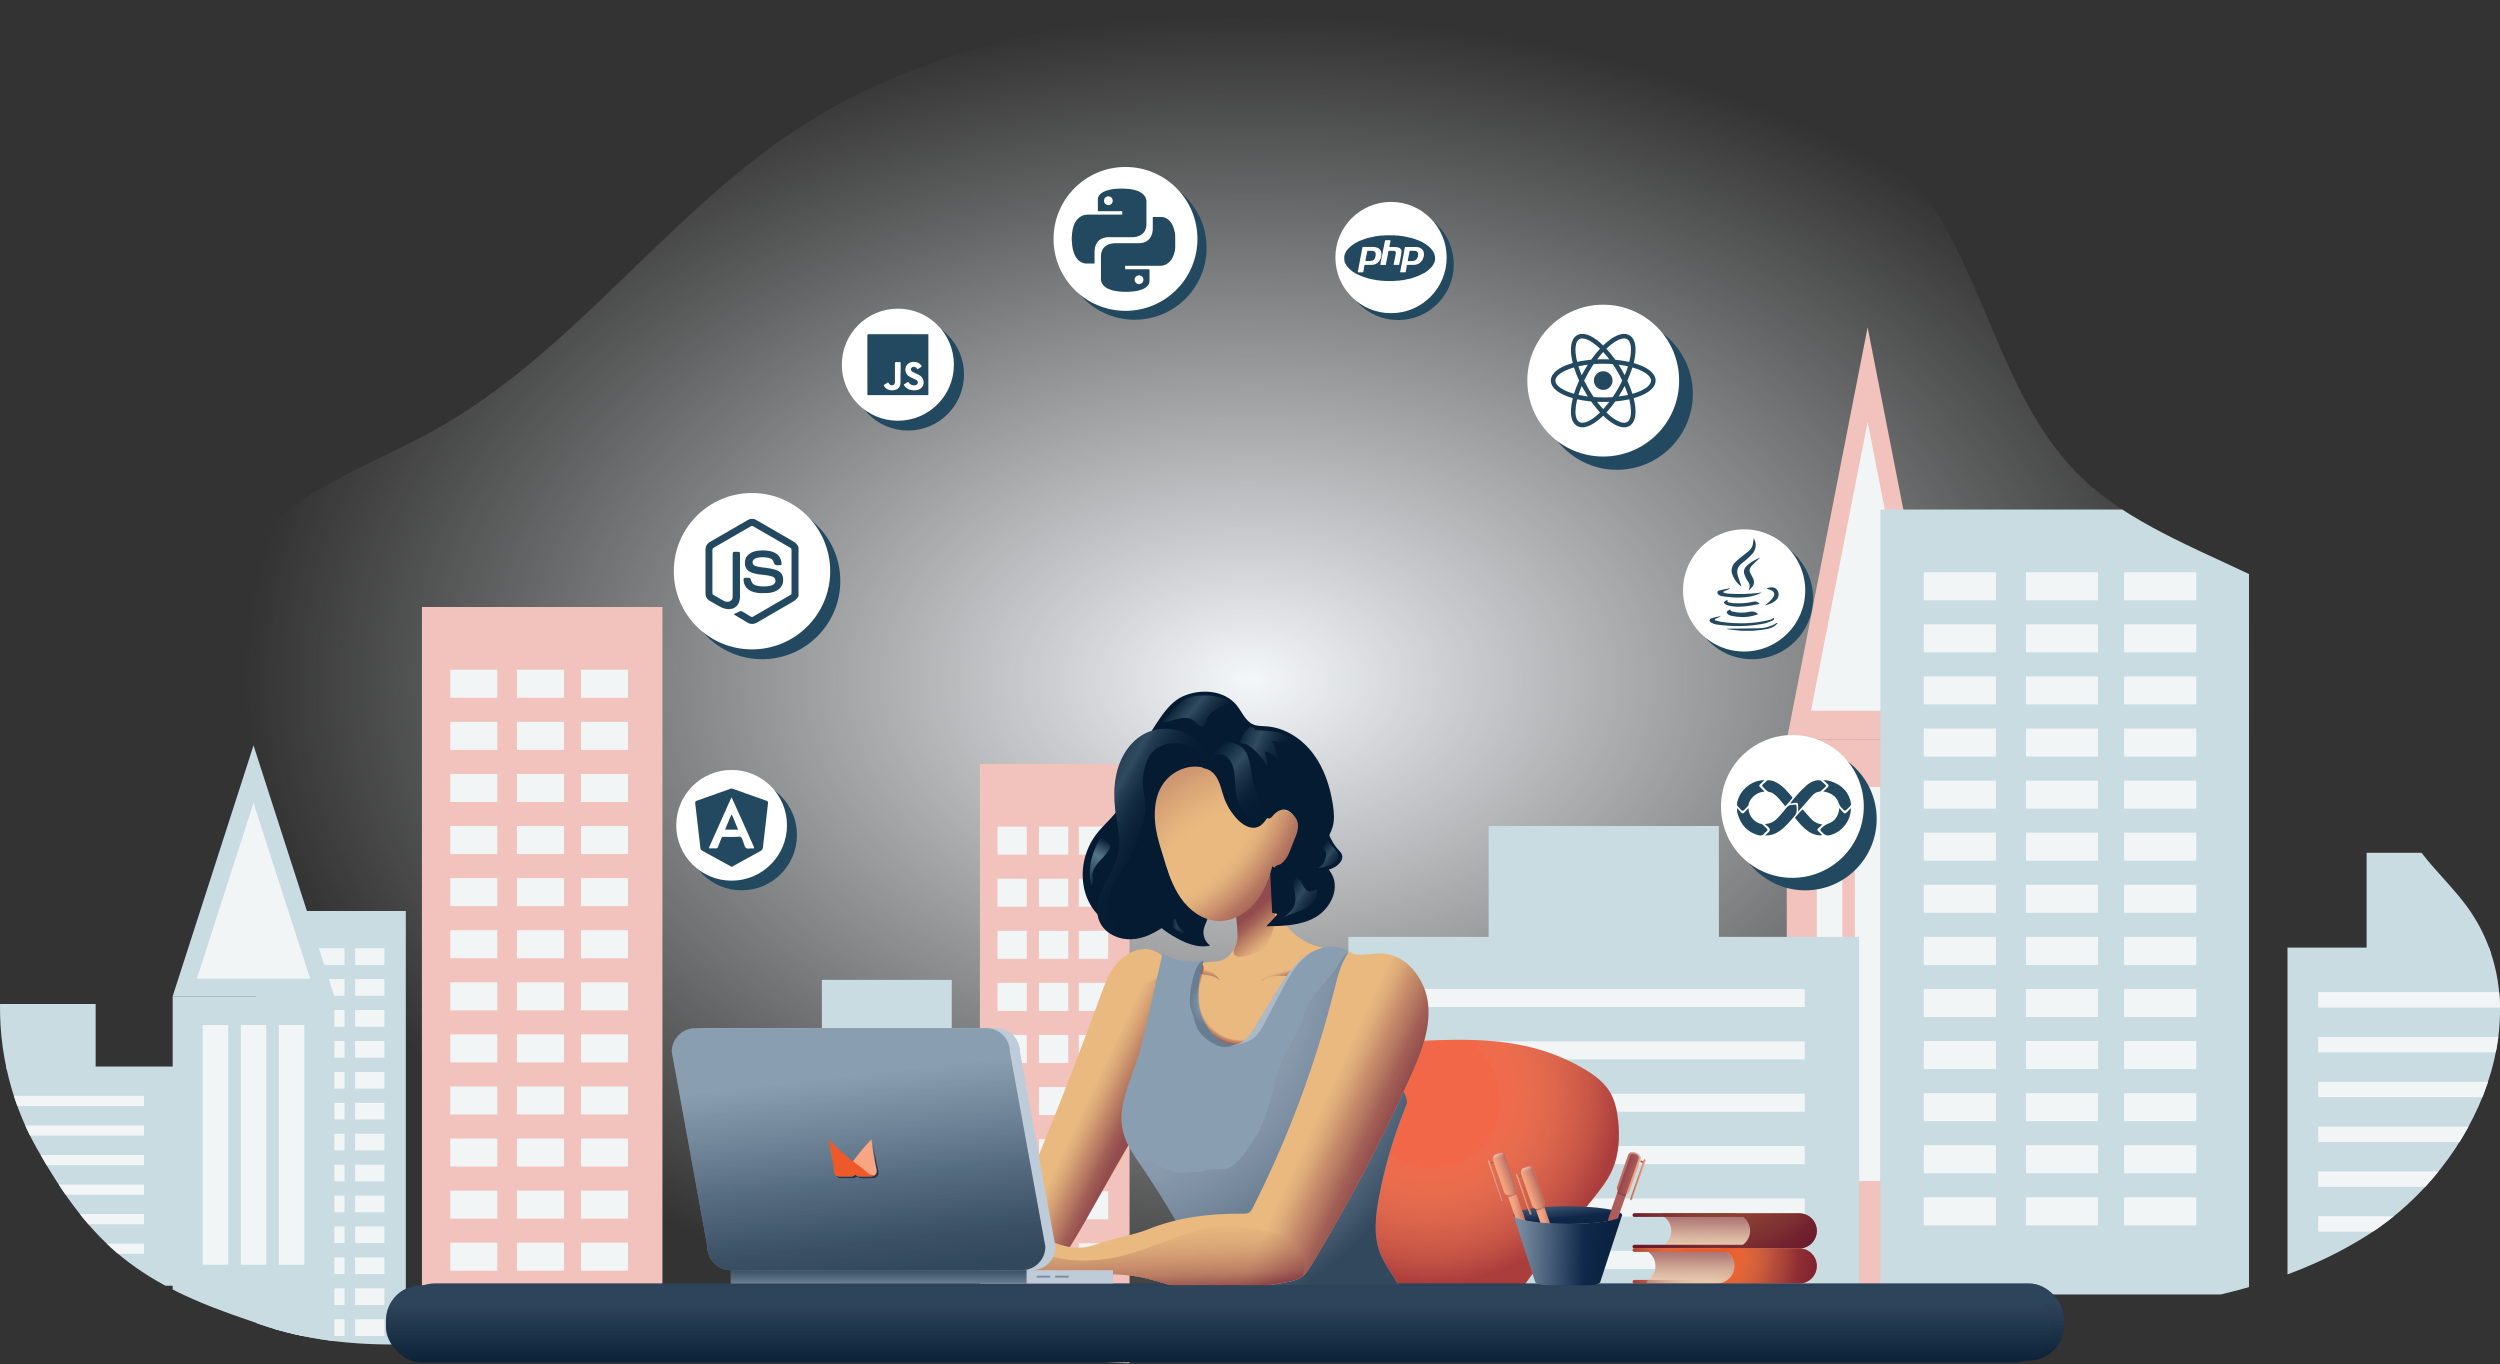 <?xml version="1.0" encoding="UTF-8"?><svg id="Layer_2" xmlns="http://www.w3.org/2000/svg" xmlns:xlink="http://www.w3.org/1999/xlink" viewBox="0 0 919.82 501.96"><rect x="0" y="0" width="919.82" height="501.96" fill="#333333" stroke="none"/><defs><style>.cls-1{fill:#f5e0c8;}.cls-2{fill:url(#linear-gradient-2);}.cls-3{fill:url(#radial-gradient-7);}.cls-4{fill:#fff;}.cls-5{fill:url(#linear-gradient-17);}.cls-6{fill:url(#linear-gradient-15);}.cls-7{fill:url(#linear-gradient-18);}.cls-8{fill:url(#linear-gradient-28);}.cls-9{fill:url(#linear-gradient-14);}.cls-10{fill:url(#radial-gradient-8);}.cls-11{fill:url(#linear-gradient-36);}.cls-12{fill:url(#linear-gradient-20);}.cls-13{fill:url(#linear-gradient-6);}.cls-14{fill:url(#radial-gradient-5);}.cls-15{fill:url(#radial-gradient-4);}.cls-16{fill:#792716;}.cls-17{opacity:.33;}.cls-18,.cls-19,.cls-20,.cls-21{fill-rule:evenodd;}.cls-18,.cls-22{fill:#f7a582;}.cls-19{fill:url(#linear-gradient-44);}.cls-23{fill:#051b32;}.cls-24{opacity:.29;}.cls-25{fill:url(#linear-gradient-41);}.cls-25,.cls-26,.cls-27,.cls-28,.cls-29{opacity:.66;}.cls-30{fill:url(#linear-gradient-35);}.cls-31{fill:url(#linear-gradient-45);}.cls-31,.cls-32{opacity:.31;}.cls-33{fill:url(#linear-gradient-32);}.cls-34{fill:#c8dce1;}.cls-35{fill:url(#linear-gradient-11);}.cls-26{fill:url(#linear-gradient-40);}.cls-36{fill:url(#radial-gradient-6);}.cls-37{fill:url(#linear-gradient-10);}.cls-27{fill:url(#linear-gradient-42);}.cls-38{fill:url(#radial-gradient);}.cls-39{fill:#e9b980;}.cls-40{fill:url(#linear-gradient-37);}.cls-41{fill:url(#linear-gradient-16);}.cls-28{fill:url(#linear-gradient-39);}.cls-42{fill:url(#linear-gradient-31);}.cls-43,.cls-21{fill:#ed5928;}.cls-44{fill:url(#linear-gradient-21);}.cls-45{fill:#f1c3bc;}.cls-46{fill:url(#linear-gradient-25);}.cls-47{fill:url(#linear-gradient-5);}.cls-48{fill:#f16748;}.cls-49{clip-path:url(#clippath);}.cls-50{opacity:.49;}.cls-51{fill:url(#radial-gradient-2);}.cls-52{fill:url(#linear-gradient-34);}.cls-53{fill:none;}.cls-54{fill:#f2f5f6;}.cls-55{fill:#234960;}.cls-56{fill:url(#radial-gradient-3);}.cls-57{fill:url(#linear-gradient-7);}.cls-58{fill:url(#linear-gradient-24);}.cls-59{fill:url(#linear-gradient-9);}.cls-60{fill:url(#linear-gradient-22);}.cls-61{fill:url(#linear-gradient);}.cls-62{fill:url(#linear-gradient-27);}.cls-63{fill:#8a9eb1;}.cls-64{fill:url(#linear-gradient-33);}.cls-65{fill:url(#linear-gradient-38);}.cls-66{fill:url(#linear-gradient-29);}.cls-67{fill:url(#linear-gradient-30);}.cls-68{fill:#becbd8;}.cls-32{fill:url(#linear-gradient-3);}.cls-69{fill:url(#linear-gradient-23);}.cls-70{fill:url(#linear-gradient-19);}.cls-71{opacity:.25;}.cls-72{fill:url(#linear-gradient-4);}.cls-20{fill:url(#linear-gradient-43);}.cls-73{fill:url(#radial-gradient-9);}.cls-74{fill:url(#linear-gradient-8);}.cls-75{fill:url(#linear-gradient-12);}.cls-76{fill:url(#linear-gradient-13);}.cls-77{fill:url(#linear-gradient-26);}</style><radialGradient id="radial-gradient" cx="459.91" cy="250.98" fx="459.91" fy="250.98" r="370.48" gradientTransform="translate(0 84.42) scale(1 .66)" gradientUnits="userSpaceOnUse"><stop offset="0" stop-color="#f4f7fa"/><stop offset=".2" stop-color="#f4f7fa" stop-opacity=".79"/><stop offset=".76" stop-color="#f4f7fa" stop-opacity=".23"/><stop offset="1" stop-color="#f4f7fa" stop-opacity="0"/></radialGradient><clipPath id="clippath"><path class="cls-53" d="M92.2,486.01c-40.99-13.66-58.15-27.18-78.74-63.64-20.58-36.46-18.44-86.18,12.56-115.16,14.8-13.84,35.34-22.83,45.03-40.3,9.29-16.76,6.35-37.57,14.18-55,12.4-27.57,46.43-38.19,73.69-53.16,52.74-28.95,87-81.54,137.8-113.49C350.8,11.25,418.2,3.81,482.9,.98c41.85-1.83,84.37-2.06,124.92,8s79.41,31.5,102.03,65.14c22.58,33.57,28.36,77.61,59.21,104.54,35.59,31.07,100.94,37.01,110.79,82.07,3.01,13.77-.53,28.6,4.57,41.79,4.63,11.96,15.56,20.51,23.21,30.97,28,38.31,4.4,94.91-36.33,120.82-40.73,25.91-92.22,29.39-141.1,32.08-84.32,4.63-168.63,9.27-252.95,13.9-32.48,1.79-65.4,3.54-97.27-2.72-23.07-4.53-45.17-13.2-68.46-16.61-73.04-10.68-150.62,31-219.32,5.05"/></clipPath><radialGradient id="radial-gradient-2" cx="525.73" cy="401.75" fx="525.73" fy="401.75" r="99.23" gradientTransform="matrix(1, 0, 0, 1, 0, 0)" gradientUnits="userSpaceOnUse"><stop offset=".14" stop-color="#e9b980" stop-opacity="0"/><stop offset=".31" stop-color="#cc956f" stop-opacity=".11"/><stop offset=".61" stop-color="#813742" stop-opacity=".39"/><stop offset=".71" stop-color="#661432" stop-opacity=".5"/></radialGradient><linearGradient id="linear-gradient" x1="627.65" y1="469.74" x2="627.98" y2="425.91" gradientTransform="matrix(1, 0, 0, 1, 0, 0)" gradientUnits="userSpaceOnUse"><stop offset=".14" stop-color="#e9b980" stop-opacity="0"/><stop offset=".28" stop-color="#b87c63" stop-opacity=".29"/><stop offset=".45" stop-color="#8b4348" stop-opacity=".57"/><stop offset=".6" stop-color="#6f2037" stop-opacity=".74"/><stop offset=".71" stop-color="#661432" stop-opacity=".8"/></linearGradient><radialGradient id="radial-gradient-3" cx="635.73" cy="421.2" fx="635.73" fy="421.2" r="70.03" gradientTransform="matrix(1, 0, 0, 1, 0, 0)" gradientUnits="userSpaceOnUse"><stop offset=".14" stop-color="#e9b980" stop-opacity="0"/><stop offset=".28" stop-color="#b87c63" stop-opacity=".29"/><stop offset=".45" stop-color="#8b4348" stop-opacity=".57"/><stop offset=".6" stop-color="#6f2037" stop-opacity=".74"/><stop offset=".71" stop-color="#661432" stop-opacity=".8"/></radialGradient><linearGradient id="linear-gradient-2" x1="621.84" y1="482.64" x2="622.17" y2="438.82" xlink:href="#linear-gradient"/><radialGradient id="radial-gradient-4" cx="627.72" cy="461.23" fx="627.72" fy="461.23" r="56.71" xlink:href="#radial-gradient-3"/><linearGradient id="linear-gradient-3" x1="453.29" y1="510.35" x2="453.29" y2="459.04" gradientTransform="matrix(1, 0, 0, 1, 0, 0)" gradientUnits="userSpaceOnUse"><stop offset=".11" stop-color="#8a9eb1" stop-opacity="0"/><stop offset=".6" stop-color="#8a9eb1"/></linearGradient><linearGradient id="linear-gradient-4" x1="575.08" y1="431.91" x2="579.69" y2="471.95" gradientTransform="matrix(1, 0, 0, 1, 0, 0)" gradientUnits="userSpaceOnUse"><stop offset=".06" stop-color="#8a9eb1"/><stop offset=".17" stop-color="#677c93"/><stop offset=".4" stop-color="#0f284a"/><stop offset=".4" stop-color="#0f284a"/><stop offset=".68" stop-color="#051b32"/></linearGradient><linearGradient id="linear-gradient-5" x1="555.37" y1="434.18" x2="559.98" y2="474.22" xlink:href="#linear-gradient-4"/><linearGradient id="linear-gradient-6" x1="594.75" y1="429.64" x2="599.36" y2="469.68" xlink:href="#linear-gradient-4"/><linearGradient id="linear-gradient-7" x1="548.45" y1="447.72" x2="635.55" y2="449.91" gradientTransform="matrix(1, 0, 0, 1, 0, 0)" gradientUnits="userSpaceOnUse"><stop offset=".06" stop-color="#8a9eb1"/><stop offset=".17" stop-color="#677c93"/><stop offset=".4" stop-color="#0f284a"/><stop offset=".4" stop-color="#0f284a"/><stop offset=".68" stop-color="#051b32"/></linearGradient><linearGradient id="linear-gradient-8" x1="575.08" y1="431.91" x2="579.69" y2="471.95" xlink:href="#linear-gradient-4"/><linearGradient id="linear-gradient-9" x1="-4371.91" y1="441.13" x2="-4373.11" y2="437.82" gradientTransform="translate(4869.72 -587.16) rotate(-19.24) scale(1 -1)" gradientUnits="userSpaceOnUse"><stop offset=".14" stop-color="#e9b980" stop-opacity="0"/><stop offset=".36" stop-color="#a25f55" stop-opacity=".27"/><stop offset=".56" stop-color="#75273b" stop-opacity=".44"/><stop offset=".71" stop-color="#661432" stop-opacity=".5"/></linearGradient><linearGradient id="linear-gradient-10" x1="-4379.84" y1="433.24" x2="-4368.15" y2="429.12" gradientTransform="translate(4872.39 -602.8) rotate(-19.24) scale(1 -1)" xlink:href="#linear-gradient-9"/><linearGradient id="linear-gradient-11" x1="-4379.31" y1="434.27" x2="-4377.56" y2="433.7" gradientTransform="translate(-3775.94) rotate(-180) scale(1 -1)" xlink:href="#linear-gradient-9"/><linearGradient id="linear-gradient-12" x1="-4378.33" y1="423.28" x2="-4376.86" y2="426.54" gradientTransform="translate(4874.78 -616.87) rotate(-19.24) scale(1 -1)" gradientUnits="userSpaceOnUse"><stop offset=".11" stop-color="#fff" stop-opacity=".7"/><stop offset=".6" stop-color="#becbd8" stop-opacity=".2"/></linearGradient><linearGradient id="linear-gradient-13" x1="-4512.56" y1="49.23" x2="-4503.26" y2="47.11" gradientTransform="translate(-3732.9 -123.31) rotate(-173.03) scale(.97 -.65) skewX(-11.52)" xlink:href="#linear-gradient-9"/><linearGradient id="linear-gradient-14" x1="580.51" y1="441.48" x2="579.31" y2="438.18" gradientTransform="translate(153.76 -166.53) rotate(19.24)" xlink:href="#linear-gradient-9"/><linearGradient id="linear-gradient-15" x1="572.58" y1="433.59" x2="584.27" y2="429.47" gradientTransform="translate(151.11 -166.08) rotate(19.24)" xlink:href="#linear-gradient-9"/><linearGradient id="linear-gradient-16" x1="573.1" y1="434.62" x2="574.86" y2="434.05" gradientTransform="translate(-23.5)" xlink:href="#linear-gradient-9"/><linearGradient id="linear-gradient-17" x1="574.09" y1="423.63" x2="575.55" y2="426.89" gradientTransform="translate(148.73 -165.67) rotate(19.24)" xlink:href="#linear-gradient-12"/><linearGradient id="linear-gradient-18" x1="764.93" y1="980.83" x2="774.23" y2="978.72" gradientTransform="translate(-66.54 -123.31) rotate(-6.97) scale(.97 .65) skewX(-11.52)" xlink:href="#linear-gradient-9"/><linearGradient id="linear-gradient-19" x1="590.85" y1="446.47" x2="589.65" y2="443.16" gradientTransform="translate(155.98 -169.66) rotate(19.24)" xlink:href="#linear-gradient-9"/><linearGradient id="linear-gradient-20" x1="582.91" y1="438.57" x2="594.61" y2="434.46" gradientTransform="translate(153.33 -169.21) rotate(19.24)" xlink:href="#linear-gradient-9"/><linearGradient id="linear-gradient-21" x1="583.44" y1="439.61" x2="585.2" y2="439.03" gradientTransform="translate(-23.5)" xlink:href="#linear-gradient-9"/><linearGradient id="linear-gradient-22" x1="584.43" y1="428.62" x2="585.89" y2="431.87" gradientTransform="translate(150.95 -168.8) rotate(19.24)" xlink:href="#linear-gradient-12"/><linearGradient id="linear-gradient-23" x1="776.88" y1="990.44" x2="786.18" y2="988.33" gradientTransform="translate(-66.54 -123.31) rotate(-6.97) scale(.97 .65) skewX(-11.52)" xlink:href="#linear-gradient-9"/><linearGradient id="linear-gradient-24" x1="548.15" y1="459.48" x2="635.25" y2="461.68" xlink:href="#linear-gradient-7"/><linearGradient id="linear-gradient-25" x1="398.37" y1="408.54" x2="418.78" y2="418.2" gradientTransform="matrix(1, 0, 0, 1, 0, 0)" gradientUnits="userSpaceOnUse"><stop offset="0" stop-color="#e9b980" stop-opacity=".5"/><stop offset=".03" stop-color="#e1af7b" stop-opacity=".53"/><stop offset=".37" stop-color="#9e5b53" stop-opacity=".78"/><stop offset=".64" stop-color="#75273b" stop-opacity=".94"/><stop offset=".81" stop-color="#661432"/></linearGradient><linearGradient id="linear-gradient-26" x1="471.85" y1="353.22" x2="474.65" y2="362.61" gradientTransform="matrix(1, 0, 0, 1, 0, 0)" gradientUnits="userSpaceOnUse"><stop offset=".4" stop-color="#e9b980" stop-opacity=".5"/><stop offset=".51" stop-color="#b0715e" stop-opacity=".72"/><stop offset=".62" stop-color="#873e45" stop-opacity=".87"/><stop offset=".72" stop-color="#6e1e37" stop-opacity=".97"/><stop offset=".81" stop-color="#661432"/></linearGradient><linearGradient id="linear-gradient-27" x1="445.39" y1="352.31" x2="442.53" y2="362.97" xlink:href="#linear-gradient-26"/><linearGradient id="linear-gradient-28" x1="474.14" y1="348.08" x2="457.23" y2="328.2" gradientTransform="matrix(1, 0, 0, 1, 0, 0)" gradientUnits="userSpaceOnUse"><stop offset=".18" stop-color="#e9b980" stop-opacity=".5"/><stop offset=".38" stop-color="#a86759" stop-opacity=".75"/><stop offset=".57" stop-color="#772a3c" stop-opacity=".93"/><stop offset=".69" stop-color="#661432"/></linearGradient><radialGradient id="radial-gradient-5" cx="406.11" cy="276.48" fx="406.11" fy="276.48" r="134" gradientTransform="matrix(1, 0, 0, 1, 0, 0)" gradientUnits="userSpaceOnUse"><stop offset=".44" stop-color="#e9b980" stop-opacity="0"/><stop offset=".46" stop-color="#daa777" stop-opacity=".11"/><stop offset=".51" stop-color="#a86759" stop-opacity=".49"/><stop offset=".56" stop-color="#843943" stop-opacity=".77"/><stop offset=".61" stop-color="#6d1d36" stop-opacity=".94"/><stop offset=".64" stop-color="#661432"/></radialGradient><radialGradient id="radial-gradient-6" cx="466.72" cy="341.01" fx="466.72" fy="341.01" r="98.75" gradientTransform="matrix(1, 0, 0, 1, 0, 0)" gradientUnits="userSpaceOnUse"><stop offset=".44" stop-color="#e9b980" stop-opacity="0"/><stop offset=".54" stop-color="#a25f55" stop-opacity=".27"/><stop offset=".64" stop-color="#75273b" stop-opacity=".44"/><stop offset=".7" stop-color="#661432" stop-opacity=".5"/></radialGradient><radialGradient id="radial-gradient-7" cx="456.81" cy="366.77" fx="456.81" fy="366.77" r="41.98" gradientTransform="matrix(1, 0, 0, 1, 0, 0)" gradientUnits="userSpaceOnUse"><stop offset=".37" stop-color="#e9b980" stop-opacity=".5"/><stop offset=".38" stop-color="#d09a71" stop-opacity=".59"/><stop offset=".39" stop-color="#a9695a" stop-opacity=".74"/><stop offset=".41" stop-color="#8b4248" stop-opacity=".86"/><stop offset=".42" stop-color="#75273b" stop-opacity=".94"/><stop offset=".45" stop-color="#691834" stop-opacity=".99"/><stop offset=".52" stop-color="#661432"/></radialGradient><radialGradient id="radial-gradient-8" cx="398.14" cy="352.54" fx="398.14" fy="352.54" r="214.09" gradientTransform="matrix(1, 0, 0, 1, 0, 0)" gradientUnits="userSpaceOnUse"><stop offset=".24" stop-color="#becbd8" stop-opacity=".2"/><stop offset=".68" stop-color="#051b32"/></radialGradient><linearGradient id="linear-gradient-29" x1="465.52" y1="420.67" x2="522.63" y2="446.82" gradientTransform="matrix(1, 0, 0, 1, 0, 0)" gradientUnits="userSpaceOnUse"><stop offset=".21" stop-color="#e9b980" stop-opacity=".5"/><stop offset=".38" stop-color="#a25f55" stop-opacity=".77"/><stop offset=".52" stop-color="#76283b" stop-opacity=".94"/><stop offset=".61" stop-color="#661432"/></linearGradient><linearGradient id="linear-gradient-30" x1="419.8" y1="431.39" x2="422.85" y2="510.56" gradientTransform="matrix(1, 0, 0, 1, 0, 0)" gradientUnits="userSpaceOnUse"><stop offset=".21" stop-color="#e9b980" stop-opacity=".5"/><stop offset=".28" stop-color="#deac79" stop-opacity=".54"/><stop offset=".37" stop-color="#c18768" stop-opacity=".65"/><stop offset=".48" stop-color="#924c4c" stop-opacity=".83"/><stop offset=".55" stop-color="#661432"/></linearGradient><radialGradient id="radial-gradient-9" cx="446.52" cy="369.35" fx="446.52" fy="369.35" r="12.84" gradientTransform="matrix(1, 0, 0, 1, 0, 0)" gradientUnits="userSpaceOnUse"><stop offset=".18" stop-color="#becbd8" stop-opacity=".2"/><stop offset=".22" stop-color="#a8b6c4" stop-opacity=".29"/><stop offset=".5" stop-color="#304459" stop-opacity=".81"/><stop offset=".68" stop-color="#051b32"/></radialGradient><linearGradient id="linear-gradient-31" x1="385.02" y1="285.74" x2="460.48" y2="327.92" gradientTransform="matrix(1, 0, 0, 1, 0, 0)" gradientUnits="userSpaceOnUse"><stop offset=".11" stop-color="#051b32"/><stop offset=".29" stop-color="#a6d1e0" stop-opacity=".8"/><stop offset=".3" stop-color="#8fb7c7" stop-opacity=".83"/><stop offset=".32" stop-color="#6a8d9f" stop-opacity=".87"/><stop offset=".35" stop-color="#4a697d" stop-opacity=".91"/><stop offset=".38" stop-color="#304c61" stop-opacity=".95"/><stop offset=".42" stop-color="#1d364c" stop-opacity=".97"/><stop offset=".46" stop-color="#0f263d" stop-opacity=".99"/><stop offset=".52" stop-color="#071d34" stop-opacity="1"/><stop offset=".68" stop-color="#051b32"/></linearGradient><linearGradient id="linear-gradient-32" x1="431.56" y1="254.76" x2="457.26" y2="276.83" gradientTransform="matrix(1, 0, 0, 1, 0, 0)" gradientUnits="userSpaceOnUse"><stop offset=".09" stop-color="#051b32"/><stop offset=".29" stop-color="#a6d1e0" stop-opacity=".8"/><stop offset=".31" stop-color="#8db4c5" stop-opacity=".83"/><stop offset=".36" stop-color="#638598" stop-opacity=".88"/><stop offset=".41" stop-color="#415f73" stop-opacity=".93"/><stop offset=".47" stop-color="#264056" stop-opacity=".96"/><stop offset=".53" stop-color="#132b41" stop-opacity=".98"/><stop offset=".59" stop-color="#081e35" stop-opacity="1"/><stop offset=".68" stop-color="#051b32"/></linearGradient><linearGradient id="linear-gradient-33" x1="442.23" y1="273.26" x2="480.13" y2="307.2" gradientTransform="matrix(1, 0, 0, 1, 0, 0)" gradientUnits="userSpaceOnUse"><stop offset=".11" stop-color="#051b32"/><stop offset=".13" stop-color="#152d43" stop-opacity=".98"/><stop offset=".19" stop-color="#405e72" stop-opacity=".93"/><stop offset=".26" stop-color="#85acbc" stop-opacity=".84"/><stop offset=".29" stop-color="#a6d1e0" stop-opacity=".8"/><stop offset=".32" stop-color="#81a7b8" stop-opacity=".85"/><stop offset=".36" stop-color="#5b7c8f" stop-opacity=".89"/><stop offset=".41" stop-color="#3b596d" stop-opacity=".93"/><stop offset=".46" stop-color="#233d52" stop-opacity=".96"/><stop offset=".51" stop-color="#122940" stop-opacity=".98"/><stop offset=".58" stop-color="#081e35" stop-opacity="1"/><stop offset=".68" stop-color="#051b32"/></linearGradient><linearGradient id="linear-gradient-34" x1="408.59" y1="306.63" x2="393.81" y2="335.41" gradientTransform="matrix(1, 0, 0, 1, 0, 0)" gradientUnits="userSpaceOnUse"><stop offset=".09" stop-color="#051b32"/><stop offset=".29" stop-color="#a6d1e0" stop-opacity=".8"/><stop offset=".5" stop-color="#506f83" stop-opacity=".91"/><stop offset=".66" stop-color="#193248" stop-opacity=".97"/><stop offset=".73" stop-color="#051b32"/></linearGradient><linearGradient id="linear-gradient-35" x1="430.62" y1="341.33" x2="438.25" y2="341.33" xlink:href="#linear-gradient-34"/><linearGradient id="linear-gradient-36" x1="452.51" y1="268.99" x2="487" y2="283.71" xlink:href="#linear-gradient-32"/><linearGradient id="linear-gradient-37" x1="483.74" y1="311.5" x2="500.46" y2="323.53" xlink:href="#linear-gradient-33"/><linearGradient id="linear-gradient-38" x1="469.84" y1="327.65" x2="493.4" y2="342.65" xlink:href="#linear-gradient-33"/><linearGradient id="linear-gradient-39" x1="308.38" y1="358.53" x2="325.57" y2="505.69" gradientTransform="matrix(1, 0, 0, 1, 0, 0)" gradientUnits="userSpaceOnUse"><stop offset=".25" stop-color="#8a9eb1" stop-opacity=".66"/><stop offset=".33" stop-color="#6b8093" stop-opacity=".74"/><stop offset=".51" stop-color="#33495e" stop-opacity=".88"/><stop offset=".66" stop-color="#11273d" stop-opacity=".97"/><stop offset=".75" stop-color="#051b32"/></linearGradient><linearGradient id="linear-gradient-40" x1="323.33" y1="480.31" x2="323.33" y2="461.02" xlink:href="#linear-gradient-39"/><linearGradient id="linear-gradient-41" x1="383.87" y1="471.65" x2="383.87" y2="467.25" xlink:href="#linear-gradient-39"/><linearGradient id="linear-gradient-42" x1="390.71" y1="471.65" x2="390.71" y2="467.25" xlink:href="#linear-gradient-39"/><linearGradient id="linear-gradient-43" x1="311.84" y1="417.23" x2="317.54" y2="435.52" xlink:href="#linear-gradient-39"/><linearGradient id="linear-gradient-44" x1="310.61" y1="417.83" x2="316.24" y2="435.91" xlink:href="#linear-gradient-39"/><linearGradient id="linear-gradient-45" x1="448.19" y1="511.01" x2="448.19" y2="459.7" xlink:href="#linear-gradient-3"/></defs><g id="Layer_2-2"><g><path class="cls-38" d="M92.2,486.01c-40.99-13.66-58.15-27.18-78.74-63.64-20.58-36.46-18.44-86.18,12.56-115.16,14.8-13.84,35.34-22.83,45.03-40.3,9.29-16.76,6.35-37.57,14.18-55,12.4-27.57,46.43-38.19,73.69-53.16,52.74-28.95,87-81.54,137.8-113.49C350.8,11.25,418.2,3.81,482.9,.98c41.85-1.83,84.37-2.06,124.92,8s79.41,31.5,102.03,65.14c22.58,33.57,28.36,77.61,59.21,104.54,35.59,31.07,100.94,37.01,110.79,82.07,3.01,13.77-.53,28.6,4.57,41.79,4.63,11.96,15.56,20.51,23.21,30.97,28,38.31,4.4,94.91-36.33,120.82-40.73,25.91-92.22,29.39-141.1,32.08-84.32,4.63-168.63,9.27-252.95,13.9-32.48,1.79-65.4,3.54-97.27-2.72-23.07-4.53-45.17-13.2-68.46-16.61-73.04-10.68-150.62,31-219.32,5.05"/><g class="cls-49"><g><g><g><rect class="cls-45" x="657.4" y="272.18" width="59.5" height="208.56"/><polygon class="cls-45" points="687.15 120.43 657.4 272.18 716.9 272.18 687.15 120.43"/><polygon class="cls-54" points="666.32 261.5 687.15 155.24 707.98 261.5 666.32 261.5"/></g><g><rect class="cls-54" x="668.45" y="289.54" width="9.39" height="144.97"/><rect class="cls-54" x="682.46" y="289.54" width="9.39" height="144.97"/><rect class="cls-54" x="696.46" y="289.54" width="9.39" height="144.97"/></g></g><g><rect class="cls-34" x="496.1" y="344.71" width="187.94" height="142.99"/><rect class="cls-34" x="547.71" y="303.91" width="84.72" height="43.49"/><g><rect class="cls-54" x="516.13" y="363.86" width="147.88" height="6.65"/><rect class="cls-54" x="516.13" y="383.13" width="147.88" height="6.65"/><rect class="cls-54" x="516.13" y="402.41" width="147.88" height="6.65"/><rect class="cls-54" x="516.13" y="421.68" width="147.88" height="6.65"/><rect class="cls-54" x="516.13" y="440.95" width="147.88" height="6.65"/><rect class="cls-54" x="516.13" y="460.23" width="147.88" height="6.65"/></g></g><g><rect class="cls-34" x="-41.71" y="392.41" width="106.01" height="80.65"/><rect class="cls-34" x="-12.6" y="369.4" width="47.79" height="24.53"/><g><rect class="cls-54" x="-30.41" y="403.21" width="83.41" height="3.75"/><rect class="cls-54" x="-30.41" y="414.08" width="83.41" height="3.75"/><rect class="cls-54" x="-30.41" y="424.95" width="83.41" height="3.75"/><rect class="cls-54" x="-30.41" y="435.82" width="83.41" height="3.75"/><rect class="cls-54" x="-30.41" y="446.69" width="83.41" height="3.75"/><rect class="cls-54" x="-30.41" y="457.56" width="83.41" height="3.75"/></g></g><g><rect class="cls-34" x="841.63" y="348.66" width="106.01" height="122.32"/><rect class="cls-34" x="870.74" y="313.76" width="47.79" height="37.2"/><g><rect class="cls-54" x="852.93" y="365.04" width="83.41" height="5.69"/><rect class="cls-54" x="852.93" y="381.52" width="83.41" height="5.69"/><rect class="cls-54" x="852.93" y="398.01" width="83.41" height="5.69"/><rect class="cls-54" x="852.93" y="414.5" width="83.41" height="5.69"/><rect class="cls-54" x="852.93" y="430.99" width="83.41" height="5.69"/><rect class="cls-54" x="852.93" y="447.47" width="83.41" height="5.69"/></g></g><g><rect class="cls-34" x="273.28" y="383.53" width="106.01" height="80.65"/><rect class="cls-34" x="302.39" y="360.52" width="47.79" height="24.53"/><g><rect class="cls-54" x="284.57" y="394.33" width="83.41" height="3.75"/><rect class="cls-54" x="284.57" y="405.2" width="83.41" height="3.75"/><rect class="cls-54" x="284.57" y="416.07" width="83.41" height="3.75"/><rect class="cls-54" x="284.57" y="426.94" width="83.41" height="3.75"/><rect class="cls-54" x="284.57" y="437.81" width="83.41" height="3.75"/><rect class="cls-54" x="284.57" y="448.68" width="83.41" height="3.75"/></g></g><g><rect class="cls-45" x="155.24" y="223.33" width="88.49" height="288.81"/><g><g><rect class="cls-54" x="165.66" y="246.42" width="17.31" height="10.32"/><rect class="cls-54" x="190.19" y="246.42" width="17.31" height="10.32"/><rect class="cls-54" x="213.76" y="246.42" width="17.31" height="10.32"/></g><g><rect class="cls-54" x="165.66" y="265.59" width="17.31" height="10.32"/><rect class="cls-54" x="190.19" y="265.59" width="17.31" height="10.32"/><rect class="cls-54" x="213.76" y="265.59" width="17.31" height="10.32"/></g><g><rect class="cls-54" x="165.66" y="284.75" width="17.31" height="10.32"/><rect class="cls-54" x="190.19" y="284.75" width="17.31" height="10.32"/><rect class="cls-54" x="213.76" y="284.75" width="17.31" height="10.32"/></g><g><rect class="cls-54" x="165.66" y="303.91" width="17.31" height="10.32"/><rect class="cls-54" x="190.19" y="303.91" width="17.31" height="10.32"/><rect class="cls-54" x="213.76" y="303.91" width="17.31" height="10.32"/></g><g><rect class="cls-54" x="165.66" y="323.08" width="17.31" height="10.32"/><rect class="cls-54" x="190.19" y="323.08" width="17.31" height="10.32"/><rect class="cls-54" x="213.76" y="323.08" width="17.31" height="10.32"/></g><g><rect class="cls-54" x="165.66" y="342.24" width="17.31" height="10.32"/><rect class="cls-54" x="190.19" y="342.24" width="17.31" height="10.32"/><rect class="cls-54" x="213.76" y="342.24" width="17.31" height="10.32"/></g><g><rect class="cls-54" x="165.66" y="361.4" width="17.31" height="10.32"/><rect class="cls-54" x="190.19" y="361.4" width="17.31" height="10.32"/><rect class="cls-54" x="213.76" y="361.4" width="17.31" height="10.32"/></g><g><rect class="cls-54" x="165.66" y="380.57" width="17.31" height="10.32"/><rect class="cls-54" x="190.19" y="380.57" width="17.31" height="10.32"/><rect class="cls-54" x="213.76" y="380.57" width="17.31" height="10.32"/></g><g><rect class="cls-54" x="165.66" y="399.73" width="17.31" height="10.32"/><rect class="cls-54" x="190.19" y="399.73" width="17.31" height="10.32"/><rect class="cls-54" x="213.76" y="399.73" width="17.31" height="10.32"/></g><g><rect class="cls-54" x="165.66" y="418.89" width="17.31" height="10.32"/><rect class="cls-54" x="190.19" y="418.89" width="17.31" height="10.32"/><rect class="cls-54" x="213.76" y="418.89" width="17.31" height="10.32"/></g><g><rect class="cls-54" x="165.66" y="438.05" width="17.31" height="10.32"/><rect class="cls-54" x="190.19" y="438.05" width="17.31" height="10.32"/><rect class="cls-54" x="213.76" y="438.05" width="17.31" height="10.32"/></g><g><rect class="cls-54" x="165.66" y="457.22" width="17.31" height="10.32"/><rect class="cls-54" x="190.19" y="457.22" width="17.31" height="10.32"/><rect class="cls-54" x="213.76" y="457.22" width="17.31" height="10.32"/></g><g><rect class="cls-54" x="165.66" y="476.38" width="17.31" height="10.32"/><rect class="cls-54" x="190.19" y="476.38" width="17.31" height="10.32"/><rect class="cls-54" x="213.76" y="476.38" width="17.31" height="10.32"/></g></g></g><g><rect class="cls-45" x="360.54" y="281.04" width="55.05" height="288.81"/><g><g><rect class="cls-54" x="367.02" y="304.14" width="10.77" height="10.32"/><rect class="cls-54" x="382.28" y="304.14" width="10.77" height="10.32"/><rect class="cls-54" x="396.94" y="304.14" width="10.77" height="10.32"/></g><g><rect class="cls-54" x="367.02" y="323.3" width="10.77" height="10.32"/><rect class="cls-54" x="382.28" y="323.3" width="10.77" height="10.32"/><rect class="cls-54" x="396.94" y="323.3" width="10.77" height="10.32"/></g><g><rect class="cls-54" x="367.02" y="342.47" width="10.77" height="10.32"/><rect class="cls-54" x="382.28" y="342.47" width="10.77" height="10.32"/><rect class="cls-54" x="396.94" y="342.47" width="10.77" height="10.32"/></g><g><rect class="cls-54" x="367.02" y="361.63" width="10.77" height="10.32"/><rect class="cls-54" x="382.28" y="361.63" width="10.77" height="10.32"/><rect class="cls-54" x="396.94" y="361.63" width="10.77" height="10.32"/></g><g><rect class="cls-54" x="367.02" y="380.79" width="10.77" height="10.32"/><rect class="cls-54" x="382.28" y="380.79" width="10.77" height="10.32"/><rect class="cls-54" x="396.94" y="380.79" width="10.77" height="10.32"/></g><g><rect class="cls-54" x="367.02" y="399.95" width="10.77" height="10.32"/><rect class="cls-54" x="382.28" y="399.95" width="10.77" height="10.32"/><rect class="cls-54" x="396.94" y="399.95" width="10.77" height="10.32"/></g><g><rect class="cls-54" x="367.02" y="419.12" width="10.77" height="10.32"/><rect class="cls-54" x="382.28" y="419.12" width="10.77" height="10.32"/><rect class="cls-54" x="396.94" y="419.12" width="10.77" height="10.32"/></g><g><rect class="cls-54" x="367.02" y="438.28" width="10.77" height="10.32"/><rect class="cls-54" x="382.28" y="438.28" width="10.77" height="10.32"/><rect class="cls-54" x="396.94" y="438.28" width="10.77" height="10.32"/></g><g><rect class="cls-54" x="367.02" y="457.44" width="10.77" height="10.32"/><rect class="cls-54" x="382.28" y="457.44" width="10.77" height="10.32"/><rect class="cls-54" x="396.94" y="457.44" width="10.77" height="10.32"/></g><g><rect class="cls-54" x="367.02" y="476.61" width="10.77" height="10.32"/><rect class="cls-54" x="382.28" y="476.61" width="10.77" height="10.32"/><rect class="cls-54" x="396.94" y="476.61" width="10.77" height="10.32"/></g><g><rect class="cls-54" x="367.02" y="495.77" width="10.77" height="10.32"/><rect class="cls-54" x="382.28" y="495.77" width="10.77" height="10.32"/><rect class="cls-54" x="396.94" y="495.77" width="10.77" height="10.32"/></g></g></g><g><rect class="cls-34" x="94.26" y="335.18" width="55.05" height="171.44"/><g><g><rect class="cls-54" x="100.74" y="348.89" width="10.77" height="6.13"/><rect class="cls-54" x="116" y="348.89" width="10.77" height="6.13"/><rect class="cls-54" x="130.66" y="348.89" width="10.77" height="6.13"/></g><g><rect class="cls-54" x="100.74" y="360.26" width="10.77" height="6.13"/><rect class="cls-54" x="116" y="360.26" width="10.77" height="6.13"/><rect class="cls-54" x="130.66" y="360.26" width="10.77" height="6.13"/></g><g><rect class="cls-54" x="100.74" y="371.64" width="10.77" height="6.13"/><rect class="cls-54" x="116" y="371.64" width="10.77" height="6.13"/><rect class="cls-54" x="130.66" y="371.64" width="10.77" height="6.13"/></g><g><rect class="cls-54" x="100.74" y="383.01" width="10.77" height="6.13"/><rect class="cls-54" x="116" y="383.01" width="10.77" height="6.13"/><rect class="cls-54" x="130.66" y="383.01" width="10.77" height="6.13"/></g><g><rect class="cls-54" x="100.74" y="394.39" width="10.77" height="6.13"/><rect class="cls-54" x="116" y="394.39" width="10.77" height="6.13"/><rect class="cls-54" x="130.66" y="394.39" width="10.77" height="6.13"/></g><g><rect class="cls-54" x="100.74" y="405.76" width="10.77" height="6.13"/><rect class="cls-54" x="116" y="405.76" width="10.77" height="6.13"/><rect class="cls-54" x="130.66" y="405.76" width="10.77" height="6.13"/></g><g><rect class="cls-54" x="100.74" y="417.14" width="10.77" height="6.13"/><rect class="cls-54" x="116" y="417.14" width="10.77" height="6.13"/><rect class="cls-54" x="130.66" y="417.14" width="10.77" height="6.13"/></g><g><rect class="cls-54" x="100.74" y="428.51" width="10.77" height="6.13"/><rect class="cls-54" x="116" y="428.51" width="10.77" height="6.13"/><rect class="cls-54" x="130.66" y="428.51" width="10.77" height="6.13"/></g><g><rect class="cls-54" x="100.74" y="439.89" width="10.77" height="6.13"/><rect class="cls-54" x="116" y="439.89" width="10.77" height="6.13"/><rect class="cls-54" x="130.66" y="439.89" width="10.77" height="6.13"/></g><g><rect class="cls-54" x="100.74" y="451.26" width="10.77" height="6.13"/><rect class="cls-54" x="116" y="451.26" width="10.77" height="6.13"/><rect class="cls-54" x="130.66" y="451.26" width="10.77" height="6.13"/></g><g><rect class="cls-54" x="100.74" y="462.64" width="10.77" height="6.13"/><rect class="cls-54" x="116" y="462.64" width="10.77" height="6.13"/><rect class="cls-54" x="130.66" y="462.64" width="10.77" height="6.13"/></g><g><rect class="cls-54" x="100.74" y="474.01" width="10.77" height="6.13"/><rect class="cls-54" x="116" y="474.01" width="10.77" height="6.13"/><rect class="cls-54" x="130.66" y="474.01" width="10.77" height="6.13"/></g><g><rect class="cls-54" x="100.74" y="485.39" width="10.77" height="6.13"/><rect class="cls-54" x="116" y="485.39" width="10.77" height="6.13"/><rect class="cls-54" x="130.66" y="485.39" width="10.77" height="6.13"/></g></g></g><g><rect class="cls-34" x="691.86" y="187.46" width="135.61" height="288.81"/><g><g><rect class="cls-54" x="707.82" y="210.56" width="26.53" height="10.32"/><rect class="cls-54" x="745.41" y="210.56" width="26.53" height="10.32"/><rect class="cls-54" x="781.53" y="210.56" width="26.53" height="10.32"/></g><g><rect class="cls-54" x="707.82" y="229.72" width="26.53" height="10.32"/><rect class="cls-54" x="745.41" y="229.72" width="26.53" height="10.32"/><rect class="cls-54" x="781.53" y="229.72" width="26.53" height="10.32"/></g><g><rect class="cls-54" x="707.82" y="248.88" width="26.53" height="10.32"/><rect class="cls-54" x="745.41" y="248.88" width="26.53" height="10.32"/><rect class="cls-54" x="781.53" y="248.88" width="26.53" height="10.32"/></g><g><rect class="cls-54" x="707.82" y="268.04" width="26.53" height="10.32"/><rect class="cls-54" x="745.41" y="268.04" width="26.53" height="10.32"/><rect class="cls-54" x="781.53" y="268.04" width="26.53" height="10.32"/></g><g><rect class="cls-54" x="707.82" y="287.21" width="26.53" height="10.32"/><rect class="cls-54" x="745.41" y="287.21" width="26.53" height="10.32"/><rect class="cls-54" x="781.53" y="287.21" width="26.53" height="10.32"/></g><g><rect class="cls-54" x="707.82" y="306.37" width="26.53" height="10.32"/><rect class="cls-54" x="745.41" y="306.37" width="26.53" height="10.32"/><rect class="cls-54" x="781.53" y="306.37" width="26.53" height="10.32"/></g><g><rect class="cls-54" x="707.82" y="325.53" width="26.53" height="10.32"/><rect class="cls-54" x="745.41" y="325.53" width="26.53" height="10.32"/><rect class="cls-54" x="781.53" y="325.53" width="26.53" height="10.32"/></g><g><rect class="cls-54" x="707.82" y="344.7" width="26.53" height="10.32"/><rect class="cls-54" x="745.41" y="344.7" width="26.53" height="10.32"/><rect class="cls-54" x="781.53" y="344.7" width="26.53" height="10.32"/></g><g><rect class="cls-54" x="707.82" y="363.86" width="26.53" height="10.32"/><rect class="cls-54" x="745.41" y="363.86" width="26.53" height="10.32"/><rect class="cls-54" x="781.53" y="363.86" width="26.53" height="10.32"/></g><g><rect class="cls-54" x="707.82" y="383.02" width="26.53" height="10.32"/><rect class="cls-54" x="745.41" y="383.02" width="26.53" height="10.32"/><rect class="cls-54" x="781.53" y="383.02" width="26.53" height="10.32"/></g><g><rect class="cls-54" x="707.82" y="402.19" width="26.53" height="10.32"/><rect class="cls-54" x="745.41" y="402.19" width="26.53" height="10.32"/><rect class="cls-54" x="781.53" y="402.19" width="26.53" height="10.32"/></g><g><rect class="cls-54" x="707.82" y="421.35" width="26.53" height="10.32"/><rect class="cls-54" x="745.41" y="421.35" width="26.53" height="10.32"/><rect class="cls-54" x="781.53" y="421.35" width="26.53" height="10.32"/></g><g><rect class="cls-54" x="707.82" y="440.51" width="26.53" height="10.32"/><rect class="cls-54" x="745.41" y="440.51" width="26.53" height="10.32"/><rect class="cls-54" x="781.53" y="440.51" width="26.53" height="10.32"/></g></g></g><g><g><rect class="cls-34" x="63.53" y="366.56" width="59.5" height="126.88"/><polygon class="cls-34" points="93.28 274.24 63.53 366.56 123.03 366.56 93.28 274.24"/><polygon class="cls-54" points="72.45 360.07 93.28 295.42 114.11 360.07 72.45 360.07"/></g><g><rect class="cls-54" x="74.58" y="377.13" width="9.39" height="88.2"/><rect class="cls-54" x="88.59" y="377.13" width="9.39" height="88.2"/><rect class="cls-54" x="102.59" y="377.13" width="9.39" height="88.2"/></g></g></g></g><path class="cls-48" d="M516.32,383.31c17.09-.96,34.6-1.87,50.96,3.16,5.36,1.65,10.54,3.93,15.38,6.77,3.74,2.2,7.39,4.84,9.63,8.56,1.89,3.14,2.64,6.82,3.04,10.46,.66,6.14,.35,12.54-2.14,18.2-1.79,4.07-4.62,7.59-7.42,11.05l-18.09,22.37c-6.53,8.08-13.35,16.86-14.1,27.22-.07,.98-.16,2.1-.94,2.69-.56,.42-1.31,.43-2.01,.42-9.86-.19-19.6-2.11-29.28-4.02l-36.03-7.12c-1.21-.24-2.45-.49-3.53-1.09-3.23-1.81-4.02-6.02-4.46-9.7-1.01-8.47-2.03-16.94-2.61-25.46-.37-5.49-.56-11.08,.8-16.41,1.75-6.85,5.92-12.8,10.15-18.47,5.02-6.72,10.26-13.28,15.69-19.68,4.22-4.97,9.72-10.31,16.18-9.41"/><path class="cls-51" d="M474.73,446.74c.58,8.51,1.59,16.99,2.61,25.46,.44,3.67,1.22,7.89,4.46,9.7,1.08,.6,2.31,.85,3.53,1.09l36.03,7.12c9.68,1.91,19.41,3.83,29.28,4.02,.7,.01,1.45,0,2.01-.42,.79-.59,.87-1.71,.94-2.69,.75-10.36,7.57-19.14,14.1-27.22,6.03-7.46,12.06-14.91,18.09-22.37,2.8-3.46,5.63-6.97,7.42-11.05,2.49-5.66,2.81-12.05,2.14-18.2-.39-3.64-1.15-7.33-3.04-10.46-2.24-3.72-5.89-6.36-9.63-8.56-4.84-2.84-10.01-5.12-15.38-6.77-7.7-2.37-15.67-3.41-23.72-3.76-.09,.87-.15,1.9-.18,3.15,9.03,7.71,11.29,22.23,5.03,32.32-6.27,10.09-20.28,14.5-31.2,9.82-3.42-1.47-6.56-3.71-10.2-4.5-11.18-2.41-20.79,9.42-32.12,10.26-.62,4.3-.45,8.71-.16,13.06Z"/><g><rect class="cls-43" x="600.7" y="470.93" width="46.46" height="1.29" rx=".59" ry=".59"/><g><path class="cls-1" d="M637.48,446.4h-25.81v.9c1.92,1.12,3.23,3.18,3.23,5.56s-1.31,4.44-3.23,5.56v.9h25.81c3.56,0,6.45-2.89,6.45-6.45s-2.89-6.45-6.45-6.45Z"/><path class="cls-61" d="M637.48,446.4h-25.81v.9c1.92,1.12,3.23,3.18,3.23,5.56s-1.31,4.44-3.23,5.56v.9h25.81c3.56,0,6.45-2.89,6.45-6.45s-2.89-6.45-6.45-6.45Z"/><path class="cls-16" d="M662,446.4h-60.66c-.36,0-.65,.29-.65,.65s.29,.65,.65,.65h39.97c1.58,1.18,2.62,3.04,2.62,5.16s-1.04,3.99-2.62,5.16h-39.97c-.36,0-.65,.29-.65,.65s.29,.65,.65,.65h60.66c3.56,0,6.45-2.89,6.45-6.45s-2.89-6.45-6.45-6.45Z"/><path class="cls-56" d="M662,446.4h-60.66c-.36,0-.65,.29-.65,.65s.29,.65,.65,.65h39.97c1.58,1.18,2.62,3.04,2.62,5.16s-1.04,3.99-2.62,5.16h-39.97c-.36,0-.65,.29-.65,.65s.29,.65,.65,.65h60.66c3.56,0,6.45-2.89,6.45-6.45s-2.89-6.45-6.45-6.45Z"/><path class="cls-43" d="M662,459.31h-30.33v12.91h30.33c3.56,0,6.45-2.89,6.45-6.45s-2.89-6.45-6.45-6.45Z"/><path class="cls-1" d="M631.67,459.31h-25.81v.9c1.92,1.12,3.23,3.18,3.23,5.56s-1.31,4.44-3.23,5.56v.9h25.81c3.56,0,6.45-2.89,6.45-6.45s-2.89-6.45-6.45-6.45Z"/><path class="cls-2" d="M631.67,459.31h-25.81v.9c1.92,1.12,3.23,3.18,3.23,5.56s-1.31,4.44-3.23,5.56v.9h25.81c3.56,0,6.45-2.89,6.45-6.45s-2.89-6.45-6.45-6.45Z"/><rect class="cls-43" x="600.7" y="459.31" width="46.46" height="1.29" rx=".59" ry=".59"/><path class="cls-15" d="M662,459.31h-60.66c-.36,0-.65,.29-.65,.65s.29,.65,.65,.65h30.33v10.32h-30.33c-.36,0-.65,.29-.65,.65s.29,.65,.65,.65h60.66c3.56,0,6.45-2.89,6.45-6.45s-2.89-6.45-6.45-6.45Z"/></g></g><g><rect class="cls-23" x="147.1" y="472.22" width="612.37" height="28.36" rx="12.98" ry="12.98"/><rect class="cls-32" x="147.1" y="472.22" width="612.37" height="28.36" rx="12.98" ry="12.98"/></g><g><path class="cls-72" d="M576.82,443.82c-11.05,0-20,1.44-20,3.23h40.01c0-1.78-8.96-3.23-20-3.23Z"/><path class="cls-47" d="M556.93,447.39l-.11-.34c0,.11,.04,.23,.11,.34Z"/><path class="cls-13" d="M596.83,447.05l-.11,.34c.07-.11,.11-.22,.11-.34Z"/><path class="cls-57" d="M576.82,450.28c10.34,0,18.85-1.27,19.89-2.89l.11-.34h-40.01l.11,.34c1.04,1.62,9.55,2.89,19.89,2.89Z"/><path class="cls-74" d="M576.82,450.28c10.34,0,18.85-1.27,19.89-2.89l.11-.34h-40.01l.11,.34c1.04,1.62,9.55,2.89,19.89,2.89Z"/><g><path class="cls-22" d="M591.61,451.57l1.94-2.36c.67,.23,1.39-.12,1.63-.78l7.72-22.13c.23-.67-.12-1.39-.78-1.63l-.65-.23c-.67-.23-1.39,.12-1.63,.78l-7.72,22.13c-.23,.67-1.17,3.98-.5,4.21Z"/><rect class="cls-59" x="595.04" y="438.69" width="3.24" height="1.07" rx=".43" ry=".43" transform="translate(1015.23 1050.54) rotate(-160.76)"/><rect class="cls-22" x="596.89" y="423.66" width="4.85" height="15.93" rx="1.83" ry="1.83" transform="translate(1022.9 1036.65) rotate(-160.76)"/><rect class="cls-37" x="596.89" y="423.66" width="4.85" height="15.93" rx="1.83" ry="1.83" transform="translate(1022.9 1036.65) rotate(-160.76)"/><path class="cls-22" d="M604.42,427.9l-.82-.29c-.09-.03-.13-.13-.1-.21l.1-.29c.03-.09,.13-.13,.21-.1l.82,.29,.19-.55c.07-.19,.28-.29,.47-.22s.29,.28,.22,.47l-5.01,14.35c-.07,.19-.28,.29-.47,.22s-.29-.28-.22-.47l4.61-13.2Z"/><path class="cls-35" d="M604.42,427.9l-.82-.29c-.09-.03-.13-.13-.1-.21l.1-.29c.03-.09,.13-.13,.21-.1l.82,.29,.19-.55c.07-.19,.28-.29,.47-.22s.29,.28,.22,.47l-5.01,14.35c-.07,.19-.28,.29-.47,.22s-.29-.28-.22-.47l4.61-13.2Z"/><rect class="cls-75" x="599.89" y="424.17" width="3.63" height="1.25" rx=".57" ry=".57" transform="translate(1029.79 1024.16) rotate(-160.76)"/><path class="cls-76" d="M592.46,449.91l1.12-.55c.67,.23,1.35-.27,1.59-.94l7.72-22.13c.23-.67-.12-1.39-.78-1.63l-.65-.23c-.67-.23-1.39,.12-1.63,.78l-8.15,23.05c-.23,.67,.12,1.39,.78,1.63Z"/></g><g><path class="cls-22" d="M561.36,451.92l-1.94-2.36c-.67,.23-1.39-.12-1.63-.78l-7.72-22.13c-.23-.67,.12-1.39,.78-1.63l.65-.23c.67-.23,1.39,.12,1.63,.78l7.72,22.13c.23,.67,1.17,3.98,.5,4.21Z"/><rect class="cls-9" x="554.7" y="439.04" width="3.24" height="1.07" rx=".43" ry=".43" transform="translate(-113.79 207.9) rotate(-19.24)"/><rect class="cls-22" x="551.23" y="424.01" width="4.85" height="15.93" rx="1.83" ry="1.83" transform="translate(-111.43 206.6) rotate(-19.24)"/><rect class="cls-6" x="551.23" y="424.01" width="4.85" height="15.93" rx="1.83" ry="1.83" transform="translate(-111.43 206.6) rotate(-19.24)"/><path class="cls-22" d="M548.55,428.25l.82-.29c.09-.03,.13-.13,.1-.21l-.1-.29c-.03-.09-.13-.13-.21-.1l-.82,.29-.19-.55c-.07-.19-.28-.29-.47-.22s-.29,.28-.22,.47l5.01,14.35c.07,.19,.28,.29,.47,.22s.29-.28,.22-.47l-4.61-13.2Z"/><path class="cls-41" d="M548.55,428.25l.82-.29c.09-.03,.13-.13,.1-.21l-.1-.29c-.03-.09-.13-.13-.21-.1l-.82,.29-.19-.55c-.07-.19-.28-.29-.47-.22s-.29,.28-.22,.47l5.01,14.35c.07,.19,.28,.29,.47,.22s.29-.28,.22-.47l-4.61-13.2Z"/><rect class="cls-5" x="549.45" y="424.52" width="3.63" height="1.25" rx=".57" ry=".57" transform="translate(-109.32 205.43) rotate(-19.24)"/><path class="cls-7" d="M560.51,450.26l-1.12-.55c-.67,.23-1.35-.27-1.59-.94l-7.72-22.13c-.23-.67,.12-1.39,.78-1.63l.65-.23c.67-.23,1.39,.12,1.63,.78l8.15,23.05c.23,.67-.12,1.39-.78,1.63Z"/></g><g><path class="cls-22" d="M571.7,456.9l-1.94-2.36c-.67,.23-1.39-.12-1.63-.78l-7.72-22.13c-.23-.67,.12-1.39,.78-1.63l.65-.23c.67-.23,1.39,.12,1.63,.78l7.72,22.13c.23,.67,1.17,3.98,.5,4.21Z"/><rect class="cls-70" x="565.03" y="444.03" width="3.24" height="1.07" rx=".43" ry=".43" transform="translate(-114.85 211.59) rotate(-19.24)"/><rect class="cls-22" x="561.57" y="429" width="4.85" height="15.93" rx="1.83" ry="1.83" transform="translate(-112.5 210.29) rotate(-19.24)"/><rect class="cls-12" x="561.57" y="429" width="4.85" height="15.93" rx="1.83" ry="1.83" transform="translate(-112.5 210.29) rotate(-19.24)"/><path class="cls-22" d="M558.89,433.23l.82-.29c.09-.03,.13-.13,.1-.21l-.1-.29c-.03-.09-.13-.13-.21-.1l-.82,.29-.19-.55c-.07-.19-.28-.29-.47-.22s-.29,.28-.22,.47l5.01,14.35c.07,.19,.28,.29,.47,.22s.29-.28,.22-.47l-4.61-13.2Z"/><path class="cls-44" d="M558.89,433.23l.82-.29c.09-.03,.13-.13,.1-.21l-.1-.29c-.03-.09-.13-.13-.21-.1l-.82,.29-.19-.55c-.07-.19-.28-.29-.47-.22s-.29,.28-.22,.47l5.01,14.35c.07,.19,.28,.29,.47,.22s.29-.28,.22-.47l-4.61-13.2Z"/><rect class="cls-60" x="559.79" y="429.51" width="3.63" height="1.25" rx=".57" ry=".57" transform="translate(-110.38 209.12) rotate(-19.24)"/><path class="cls-69" d="M570.85,455.25l-1.12-.55c-.67,.23-1.35-.27-1.59-.94l-7.72-22.13c-.23-.67,.12-1.39,.78-1.63l.65-.23c.67-.23,1.39,.12,1.63,.78l8.15,23.05c.23,.67-.12,1.39-.78,1.63Z"/></g><path class="cls-58" d="M576.82,450.28c-10.34,0-18.85-1.27-19.89-2.89l7.89,24.18c0,1.07,5.37,1.94,12,1.94s12-.87,12-1.94l7.89-24.18c-1.04,1.62-9.55,2.89-19.89,2.89Z"/></g><path class="cls-39" d="M433,353.04c-3.67,.78-5.8-2.63-9.44-3.56-4.55-1.16-9.41,1.26-12.48,4.81-3.07,3.55-4.72,8.08-6.33,12.49-10.86,29.82-22.64,59.3-35.33,88.39-.92,2.1-1.86,4.41-1.26,6.63,.33,1.24,1.11,2.3,1.87,3.33l3.2,4.32c.5,.68,1.02,1.37,1.74,1.83,1.47,.94,3.39,.66,5.04,.1,8.44-2.89,13.22-11.55,17.55-19.35,8.67-15.64,18.6-30.62,25.95-46.92,7.35-16.3,12.05-34.36,9.49-52.06"/><g class="cls-29"><path class="cls-46" d="M428.19,357.73c-1.96,3.31-10.64,4.55-12.25,8.04l-26.84,58.37c-4.56,9.92-9.62,20.41-18.95,26.08-3.26,1.98-.02,5.69-2.19,8.83,4.01,1.07,8.07,1.95,12.17,2.63,3.01,.5,6.29,.85,8.97-.62,2.17-1.19,3.24-.16,4.55-2.26,7.48-11.97,15.29-27.17,22.62-39.23,2.11-3.47,4.22-6.99,5.56-10.83,1.42-4.08,1.91-8.42,2.34-12.72,1.19-12.08,1.87-24.2,2.56-36.31"/></g><path class="cls-39" d="M454.29,334.66c.79,3.57,1.59,7.24,.97,10.85s-2.99,7.16-6.53,8.03c-2.55,.63-5.57-.1-7.61,1.57-1.69,1.39-1.93,3.85-2.04,6.04l-.64,12.91c-.17,3.5-.33,7.09,.83,10.4,1.16,3.3,3.98,6.27,7.47,6.51,5.38,.38,13.63-2.48,16.37-7.12,7.82-13.21,14.31-27.17,27.52-35-10.03,.52-19.78-7.44-21.29-17.37-.89-5.87,.77-12.08-1.11-17.71-5.45,5.82-9.95,12.53-13.26,19.78"/><g class="cls-29"><path class="cls-77" d="M464.26,360.86c1.25-1.07,2.91-1.55,4.54-1.73s3.29-.07,4.93-.09c2.52-.03,5.04-.38,7.48-1.01,.49-.13,1.01-.29,1.32-.69,.31-.4,.26-1.11-.21-1.29-.26-.1-.55-.02-.82,.06-2.78,.79-5.73,.68-8.59,1.12-3.03,.47-5.97,1.57-8.56,3.21"/></g><g class="cls-29"><path class="cls-62" d="M438.84,357.18c1.45,1.04,3.31,1.26,5.07,1.52s3.63,.68,4.87,1.96c-.02-.23-.18-.42-.33-.6-.65-.75-1.32-1.52-2.17-2.05-.72-.45-1.53-.71-2.34-.96-1.62-.51-3.24-1-4.86-1.49-.19,.3-.38,.62-.45,.97s.03,.76,.32,.97"/></g><g class="cls-29"><path class="cls-8" d="M469.31,319.17c-.07-1.62-.44-3.22-1.09-4.71-1.91,.07-4.05,2.5-6.34,6.57l-7.35,12.85c.21,2.34,.43,4.68,.64,7.02,.23,2.51,.43,5.19-.73,7.43-3.1,6.51,7.96,2.71,9.89,1.1,1.93-1.61,2.97-4.02,3.82-6.39,1.97-5.49,.25-12.94,.72-18.76l2.95,1.7c.26-1.7-2.43-5.11-2.5-6.83Z"/></g><path class="cls-23" d="M423.16,325.73c-.69,2.73-1.38,5.57-.82,8.32,.92,4.56,4.98,7.75,8.95,10.16,4.23,2.57,9.15,4.8,13.97,3.7-1.93-1.37-2.89-3.97-2.32-6.26,.26-1.06,.8-2.02,1.15-3.05,1.31-3.9-.4-8.25-3.01-11.44-1.88-2.3-4.22-4.22-6.85-5.6-2.96-1.56-6.43-2.57-8.42-5.25-.24-.32-.49-.69-.89-.76-.66-.12-1.11,.65-1.31,1.29-1.41,4.46-1.65,9.29-.67,13.86"/><polygon class="cls-23" points="467.19 317.62 468.06 335.85 475.98 337.72 479.82 327.06 477.19 318.39 467.19 317.62"/><path class="cls-39" d="M427.05,290.42c-4.18,7.51-1.67,16.82,.92,25.01,1.65,5.19,3.33,10.46,6.44,14.93s7.9,8.09,13.33,8.44c5.16,.33,10.2-2.38,13.61-6.26,3.42-3.88,5.4-8.83,6.74-13.83,1.72,1.19,4.22,.54,5.71-.93,1.49-1.47,2.2-3.54,2.81-5.54,1.06-3.49,1.94-7.37,.41-10.68-1.53-3.31-6.55-5.05-8.91-2.27-.75,.89-1.38,2.23-2.54,2.18-.83-.03-1.42-.81-1.85-1.53-3.44-5.65-5.56-12.08-9.54-17.35s-10.77-9.33-17.07-7.35c-4.09,1.28-7.13,4.89-8.78,8.85-1.65,3.96-2.11,8.3-2.55,12.57"/><g class="cls-29"><path class="cls-14" d="M427.05,290.47c-4.18,7.51-1.67,16.82,.92,25.01,1.65,5.19,3.33,10.46,6.44,14.93,3.1,4.47,7.9,8.09,13.33,8.44,5.16,.33,10.2-2.38,13.61-6.26,3.42-3.88,5.4-8.83,6.74-13.83,1.72,1.19,4.22,.54,5.71-.93s2.2-3.54,2.81-5.54c1.06-3.49,1.94-7.37,.41-10.68-1.53-3.31-6.55-5.05-8.91-2.27-.75,.89-1.38,2.23-2.54,2.18-.83-.03-1.42-.81-1.85-1.53-3.44-5.65-5.56-12.08-9.54-17.35-3.98-5.28-10.77-9.33-17.07-7.35-4.09,1.28-7.13,4.89-8.78,8.85-1.65,3.96-2.11,8.3-2.55,12.57"/></g><g class="cls-50"><path class="cls-36" d="M426.5,290.42c-4.18,7.51-1.67,16.82,.92,25.01,1.65,5.19,3.33,10.46,6.44,14.93,3.1,4.47,7.9,8.09,13.33,8.44,5.16,.33,10.2-2.38,13.61-6.26,3.42-3.88,5.4-8.83,6.74-13.83,1.72,1.19,4.22,.54,5.71-.93s2.2-3.54,2.81-5.54c1.06-3.49,1.94-7.37,.41-10.68-1.53-3.31-6.55-5.05-8.91-2.27-.75,.89-1.38,2.23-2.54,2.18-.83-.03-1.42-.81-1.85-1.53-3.44-5.65-5.56-12.08-9.54-17.35-3.98-5.28-10.77-9.33-17.07-7.35-4.09,1.28-7.13,4.89-8.78,8.85-1.65,3.96-2.11,8.3-2.55,12.57"/></g><path class="cls-23" d="M445.45,283.28c-.46-5.37-3.71-10.43-8.41-13.08-4.7-2.65-10.71-2.8-15.54-.41-5.31,2.63-8.89,8.01-10.42,13.74-1.53,5.72-1.22,11.78-.33,17.64,.59,3.91,1.44,7.88,.81,11.78-.73,4.6-3.42,8.61-5.45,12.81s-3.42,9.21-1.48,13.44c1.93,4.22,6.84,6.51,11.47,6.37,4.63-.14,8.98-2.34,12.72-5.09-3.81-.9-5.84-6.06-3.67-9.32,1.65-2.46,3.91-3.16,4.65-6.03,.51-1.96,.42-2.53-.24-4.84-1.53-5.38-4.02-11.9-4.54-17.46-.52-5.56,.24-11.42,3.87-15.67,3.64-4.24,9.91-6.4,15.1-4.31"/><path class="cls-23" d="M414.82,288.55c.22,3.74-1.7,7.3-4.07,10.19s-5.26,5.36-7.51,8.35c-5.63,7.46-6.66,18.37-1.75,26.31,4.91,7.95,15.83,11.87,24.38,8.1-2.38-2.79-4.89-5.96-4.76-9.62,.06-1.83,.8-3.57,1.35-5.31,3.91-12.35-1.17-25.65-7.1-37.17"/><path class="cls-23" d="M420.4,273.76c4.43-5.7,8.24-14.65,14.84-17.58,6.6-2.93,15.33-2.25,19.83,3.39,1.94,2.43,3.15,5.72,5.99,6.96,1.54,.67,3.28,.59,4.95,.71,6.8,.5,13.02,4.58,17.12,10.03,4.1,5.45,6.26,12.15,7.29,18.89,.41,2.69,.65,5.48-.1,8.1-1.15,3.98-4.56,7.64-3.58,11.67,.55,2.26,2.38,3.96,3.43,6.03,2.77,5.52-.89,12.52-6.26,15.57-5.37,3.05-11.84,3.2-18.02,3.27,2.73-2.77,5.52-5.64,6.95-9.25,1.43-3.61,1.15-8.19-1.71-10.82-.33-.3-1.87-1.11-1.98-1.55-.19-.75,1.65-.91,2.25-1.39,2.79-2.25,3.15-4.92,4.57-8.21,1.42-3.29,2.58-6.19,.42-9.05-2.15-2.86-4.48-3.59-7.23-1.29-.68,.57-1.23,1.68-2.09,1.89-1.41,.34-3.83-2.69-4.67-3.87-2.87-4.05-4.99-8.58-7.8-12.67s-6.06-2.73-10.81-4.16c-2.02-.61-4.62-5.9-6.55-6.73-2.1-.9-3.82-2.52-5.85-3.58-2.27-1.18-4.06-.39-6.58-.81-2.43-.41-4.1,2.01-4.41,4.45"/><path class="cls-23" d="M442.84,282.65c2.32,.21,4.19,2.08,5.24,4.17s1.48,4.41,2.26,6.61c1.08,3.05,2.83,5.86,5.09,8.17,1.88,1.92,4.58,3.58,7.13,2.74,3.52-1.15,4.35-6.13,7.67-7.79,2.22-1.11,5.09-.32,6.76,1.52,1.67,1.84,2.22,4.49,1.89,6.95-.27,2.04-1.1,4-1.21,6.05-.18,3.45,1.87,6.91,4.98,8.41,3.11,1.5,7.1,.94,9.68-1.36,.98-.87,1.8-2.15,1.48-3.42-.21-.83-.86-1.46-1.43-2.09-4.45-4.94-5.28-12.02-7-18.43-1.72-6.42-5.51-13.36-12.06-14.47-6.16-1.05-12.48,3.56-18.46,1.74-2.51-.76-4.62-2.6-7.19-3.14s-5.95,1.31-5.34,3.86"/><g class="cls-29"><path class="cls-3" d="M440.46,355.07c.38-.87,1.85-.54,2.23,.33s.07,1.87-.19,2.79c-1.46,5.16-.99,10.85,1.3,15.7,1.41,2.98,3.55,5.71,6.44,7.3s6.59,1.89,9.48,.3c.43,.4,.06,1.11-.33,1.54-2.28,2.51-5.99,4.42-9.01,2.88-2.93-1.5-5.74-2.65-7.9-5.13-1.19-1.37-.71-5.02-1.76-6.5-1.44-2.02-1.53-4.69-1.36-7.16,.29-4.21,1.2-8.38,2.68-12.34"/></g><path class="cls-63" d="M427.67,351.04c5.12,2.27,9.7,3.53,15.16,2.32-1.43,5.59-2.54,11.42-1.55,17.11,.99,5.69,4.46,11.24,9.85,13.29,1.08,.41,2.24,.68,3.39,.56,3.18-.33,5.28-3.35,6.95-6.07l8.12-13.28c2.69-4.41,5.45-8.89,9.39-12.22,3.94-3.33,9.34-5.37,14.33-4.04,1.63,.43,3.21,1.25,4.29,2.54,.91,1.1,1.42,2.47,1.91,3.81l17.24,47.29c.33,.89,.66,1.81,.7,2.76,.06,1.35-.46,2.64-.95,3.89-3.98,10.08-7.02,20.54-9.05,31.18-1.34,7.03-2.21,14.53,.46,21.17,2.47,6.14,7.8,11.11,8.82,17.64,.08,.51,.11,1.08-.21,1.48-.28,.35-.75,.46-1.18,.55-14.72,3.07-30.04,.45-44.98,2.14-8.66,.98-17.33,3.41-25.97,2.28-.55-.07-1.13-.18-1.53-.56-.38-.37-.51-.92-.6-1.44-.64-4.01,.54-8.11,.23-12.16-.33-4.35-2.34-8.38-4.39-12.23-5.52-10.38-11.62-20.45-18.26-30.15-2.69-3.93-5.52-7.92-6.65-12.54-2.23-9.16,2.62-18.33,5.49-27.31,1.17-3.65,2.02-7.39,2.87-11.12l6.12-26.86"/><g class="cls-29"><path class="cls-10" d="M438.07,459.03c2.05,3.85,4.06,7.88,4.39,12.23,.31,4.05-.87,8.15-.24,12.16,.08,.52,.21,1.08,.6,1.44,.4,.38,.98,.49,1.53,.56,8.65,1.13,17.31-1.3,25.97-2.28,14.94-1.69,30.26,.94,44.98-2.14,.43-.09,.9-.21,1.18-.55,.32-.4,.29-.97,.21-1.48-1.02-6.53-6.35-11.5-8.82-17.64-2.67-6.64-1.8-14.14-.46-21.17,2.04-10.65,5.07-21.1,9.05-31.18,.1-.26,1.1-2.85,1.2-3.11-.08-2.23-1.07-4.48-2.53-6.1-1.1-1.22-2.99,.47-4.13-.73-1.37-1.45-1.98-3.44-2.54-5.36-4.19-14.32-8.38-28.64-12.57-42.96-1.49,.84-2.42,2.39-3.28,3.87-3.82,6.59-10.71,11.27-12.8,18.59-2.11,7.38-8.17,15.48-10.16,22.9-2.47,9.21-4.09,17.7-9.75,25.37-3.87,5.24-5.83,9.23-12.32,8.73-3.24-.25-4.14,1.02-7.4,.93-1.92-.05-3.81,.5-5.73,.45-5.61-.12-10.31-5.17-15.92-4.96l1.41-.1c-.55-.27-1.15-.17-1.66,.12,.5,.75,1.01,1.49,1.52,2.23,6.64,9.7,12.74,19.77,18.26,30.15Z"/></g><path class="cls-39" d="M495.84,349.81c3.2,2.63,7.92,1.01,12.06,1.01,9.41,0,16.64,9.44,17.54,18.81,.9,9.36-2.87,18.49-6.74,27.06-10.71,23.69-22.84,46.73-36.31,68.97-.81,1.34-1.65,2.7-2.85,3.71-1.97,1.66-4.64,2.15-7.18,2.59-13.19,2.26-26.82,4.52-39.84,1.4-3.64-.87-7.16-2.15-10.8-3.01-11.69-2.75-23.91-1.01-35.91-1.45-5.83-.21-11.65-.94-17.36-2.19-.69-.15-1.41-.32-1.93-.8-.48-.44-.71-1.08-.92-1.69l-4.39-12.49c3.54-2.18,8.12-1.89,12.08-.6,3.96,1.29,7.57,3.46,11.47,4.92,7.52,2.82,11.59,4.33,19.13,1.58,4.26-1.55,13.87-3.45,18.07-5.16,11.45-4.67,23-6,35.37-5.93,.78,0,1.61,0,2.28-.42,.63-.4,.99-1.09,1.33-1.75,13-25.66,23.12-52.78,30.12-80.69,1.12-4.47,2.22-9.09,4.87-12.85"/><g class="cls-29"><path class="cls-66" d="M366.53,465.9c.52,.48,1.24,.66,1.93,.8,5.71,1.24,11.52,1.97,17.36,2.18,12,.44,24.22-1.3,35.91,1.45,3.64,.86,7.17,2.14,10.8,3.01,13.02,3.12,26.65,.87,39.84-1.4,2.54-.44,5.21-.93,7.18-2.59,1.2-1.01,2.04-2.37,2.85-3.71,13.47-22.24,25.6-45.28,36.31-68.97,3.88-8.57,7.64-17.69,6.74-27.06-.9-9.36-8.14-18.8-17.54-18.81-4.05,0-8.64,1.53-11.84-.85-.31,1.38,.06,2.85,1.31,3.46l-.57-1c4.03,2.05,2.93,6.83,1.78,11.2-1.15,4.37-7.09,9.21-8.79,13.4-4.06,10.01-7.88,21.02-9.89,31.63-3.34,17.65-13.42,26.53-19.33,43.49-21.5-4.72-36.07,10.27-58.04,11.52-5.19,.29-10.48,.08-15.43-1.52-8.35-2.7-15.93-9.32-24.64-8.25-.16,.02-.32,.05-.48,.08,1.2,3.41,2.4,6.82,3.6,10.23,.22,.61,.45,1.25,.92,1.69Z"/></g><g class="cls-29"><path class="cls-67" d="M460.4,452.16c-21.5-4.72-36.07,10.27-58.04,11.52-5.19,.29-10.48,.08-15.43-1.52-8.35-2.7-15.93-9.32-24.64-8.25-.16,.02-.32,.05-.48,.08,1.2,3.41,2.4,6.82,3.6,10.23,.22,.61,.45,1.25,.92,1.69,.52,.48,1.24,.66,1.93,.8,5.71,1.24,11.52,1.97,17.36,2.18,12,.44,24.22-1.3,35.91,1.45,3.64,.86,7.17,2.14,10.8,3.01,13.02,3.12,26.65,.87,39.84-1.4,2.54-.44,5.21-.93,7.18-2.59,4.67-15.54-18.95-17.2-18.95-17.2Z"/></g><g class="cls-71"><path class="cls-73" d="M442.55,353.54c-1.5,.62-2.29,2.25-2.83,3.78-1.16,3.27-1.82,6.72-1.94,10.19-.03,.97-.03,1.95,.17,2.9,.23,1.14,.72,2.2,1.07,3.31,.37,1.19,.58,2.42,1.01,3.58,1.22,3.27,4.25,5.68,7.4,7.17,2.08,.99,4.31,1.15,7.87-.3-2.1,.52-3.88-.32-4.16-.42-5.39-2.05-8.86-7.61-9.85-13.29-.98-5.61,.09-11.37,1.5-16.9-.06-.04-.12-.09-.19-.12l-.04,.1Z"/></g><g class="cls-24"><path class="cls-4" d="M461.3,381.89c1.91-1.61,3.12-3.87,4.28-6.09,1.85-3.52,3.7-7.05,5.55-10.57,1.79-3.41,3.59-6.83,5.98-9.85,1.49-1.88,3.23-3.61,5.21-4.95-1.18,.65-2.3,1.43-3.32,2.29-3.94,3.33-6.7,7.82-9.39,12.22-2.71,4.43-5.41,8.86-8.12,13.28-1.66,2.72-3.77,5.74-6.95,6.07-.07,0-.14,0-.2,0-.17,.24-1.52,.48-1.7,.72,2.68-.61,6.57-1.38,8.66-3.13Z"/></g><g class="cls-17"><path class="cls-42" d="M413.98,342.4c-2.89-1.42-5.07-4.19-5.78-7.33-.87-3.87,.46-7.92,2.37-11.4,1.91-3.48,4.4-6.62,6.17-10.18,1.54-3.09,2.49-6.43,3.44-9.74,.62-2.15,1.24-4.33,1.28-6.57,.06-3-.93-5.93-1.02-8.93-.06-1.81,.22-3.62,.63-5.38,.39-1.66,.92-3.32,1.84-4.75,2.51-3.88,7.77-5.47,12.25-4.34,4.41,1.11,8.01,4.46,10.2,8.45-.77-4.97-3.86-9.56-8.25-12.03-4.7-2.65-10.71-2.8-15.55-.41-5.31,2.63-8.89,8.01-10.42,13.74-1.53,5.72-1.22,11.78-.33,17.64,.59,3.91,1.44,7.88,.81,11.78-.73,4.6-3.42,8.61-5.45,12.81-2.03,4.2-3.42,9.21-1.48,13.44,1.93,4.22,6.84,6.51,11.47,6.37,2.16-.07,4.25-.59,6.25-1.4,.35-.53,.66-1.09,.9-1.69-2.92,1.36-6.45,1.33-9.33-.09Z"/></g><g class="cls-17"><path class="cls-33" d="M453.33,259.22c-1.08-1.53-2.95-2.28-4.77-2.72-2.64-.64-5.4-.81-8.1-.49-1.78,.21-3.57,.64-5.08,1.6-1.29,.81-2.32,1.96-3.33,3.09l-4.51,5.05c1.99-.01,3.89-.79,5.82-1.27s4.14-.6,5.76,.55c.9,.64,1.54,1.61,2.48,2.18,.18,.11,.38,.21,.6,.22,.89,.06,1.21-1.11,1.45-1.97,.82-3.04,3.94-4.77,6.8-6.08,1.05-.48,2.48-.88,3.21,.01"/></g><g class="cls-17"><path class="cls-64" d="M445.66,279.15c.25-.76,.95-1.3,1.71-1.54,1.61-.52,3.44,.2,4.6,1.44s1.74,2.91,2.06,4.58c.55,2.9,.38,5.89,.86,8.81,.48,2.91,1.78,5.93,4.36,7.36,1.6,.89,3.59,1.05,5.32,.43s3.16-2.01,3.83-3.71c-.89,.35-1.93,.11-2.74-.41s-1.4-1.3-1.93-2.11c-1.16-1.78-2.04-3.75-2.58-5.81-.77-2.94-.85-6.03-1.7-8.95-.4-1.39-1-2.77-2.01-3.81-1.02-1.05-2.4-1.69-3.81-2.08-1.68-.47-3.55-.61-5.13,.13-.59,.27-1.13,.68-1.46,1.24-.7,1.18-.27,2.72-.69,4.02"/></g><g class="cls-71"><path class="cls-52" d="M406.87,305.15c-2.08,3.03-3.9,6.28-4.95,9.8-1.05,3.52-1.3,7.34-.26,10.87,.63-1.04,.2-2.36,.21-3.58,0-2.19,1.46-4.09,2.95-5.7s3.15-3.21,3.76-5.31c-1.42-1.69-2.16-3.93-2.03-6.14"/></g><g class="cls-71"><path class="cls-30" d="M430.62,340.46c2.25,1.87,4.86,3.3,7.64,4.21l-3.08-2.43c-.64-.51-1.29-1.02-1.74-1.71-.45-.7-.65-1.52-.94-2.3-.03-.09-.08-.19-.17-.23-.14-.05-.26,.08-.35,.2l-.97,1.31c-.14,.18-.28,.38-.3,.61s.13,.49,.36,.5"/></g><g class="cls-17"><path class="cls-11" d="M460.06,268.45l6.04,.46c1.74,.13,3.51,.27,5.13,.91,1.62,.64,3.11,1.85,3.64,3.52-2.4-.56-4.88-.73-7.33-.52,1.19,.47,1.63,1.9,1.92,3.16l.87,3.81c-1.14-1.73-3.01-2.95-5.05-3.3,.64,1.76,.95,3.64,.92,5.52-1.56-3.07-3.92-5.73-6.77-7.65-.49-.33-1.02-.65-1.61-.72-.44-.05-.97,0-1.26-.33-.29-.34-.15-.86,.03-1.27,.5-1.15,1.14-2.24,1.91-3.22,.42-.54,.93-1.09,1.6-1.24s1.51,.26,1.55,.95"/></g><g class="cls-17"><path class="cls-40" d="M488.52,308.37c-.02,1.32,1.01,2.4,1.97,3.31s1.99,1.99,1.96,3.31c-.02,.81-.46,1.58-1.06,2.13s-1.35,.91-2.11,1.21c-1.39,.54-2.86,.88-4.34,1,1.69-.6,2.64-2.44,2.89-4.21,.09-.63,.1-1.32-.22-1.87-.19-.34-.5-.6-.7-.92-.46-.72-.4-1.68-.03-2.44s1.03-1.36,1.73-1.84"/></g><g class="cls-17"><path class="cls-65" d="M475.64,321.8c-.68,3.7,1.86,7.59,.64,11.14-.82,2.38-3.1,3.89-5.23,5.23,1.72-1.1,3.69-1.72,5.61-2.4,1.92-.67,3.87-1.43,5.43-2.74,1.56-1.31,2.71-3.27,2.55-5.3,0-.11-.02-.23-.1-.31-.12-.13-.32-.11-.48-.06-.53,.15-.99,.52-1.53,.63-.89,.19-1.79-.35-2.37-1.05s-.92-1.56-1.39-2.34c-.76-1.26-1.87-2.3-3.17-2.99"/></g><path class="cls-68" d="M379.68,467.34h-107.06c-4.77,0-8.65-3.87-8.65-8.65l-13.06-71.73c0-4.77,3.87-8.65,8.65-8.65h107.06c4.77,0,8.65,3.87,8.65,8.65l13.06,71.73c0,4.77-3.87,8.65-8.65,8.65Z"/><path class="cls-63" d="M375.95,467.34h-107.06c-4.77,0-8.65-3.87-8.65-8.65l-13.06-71.73c0-4.77,3.87-8.65,8.65-8.65h107.06c4.77,0,8.65,3.87,8.65,8.65l13.06,71.73c0,4.77-3.87,8.65-8.65,8.65Z"/><path class="cls-28" d="M375.95,467.34h-107.06c-4.77,0-8.65-3.87-8.65-8.65l-13.06-71.73c0-4.77,3.87-8.65,8.65-8.65h107.06c4.77,0,8.65,3.87,8.65,8.65l13.06,71.73c0,4.77-3.87,8.65-8.65,8.65Z"/><rect class="cls-63" x="268.89" y="467.34" width="108.88" height="4.86"/><rect class="cls-26" x="268.89" y="467.34" width="108.88" height="4.86"/><rect class="cls-68" x="377.76" y="467.34" width="31.73" height="4.86"/><rect class="cls-25" x="381.37" y="469.39" width="5" height=".76"/><rect class="cls-27" x="388.21" y="469.39" width="5" height=".76"/><g id="Group-18" class="cls-29"><g id="Path-2-Copy"><path class="cls-20" d="M321.34,419.74c-6.12,6.33-7.78,9.98-8.96,10.97-1.76,1.48-2.37,2.49-4.43,2,.21,.2,.65,.67,1.48,.67,1.67,0,3.3,0,4.89,0l1.06-.62,1.06,.62h4.84c.7,0,1.95-.4,1.95-1.91,0-1-1.25-4.91-1.91-11.73Z"/></g><g id="Path-2"><path class="cls-19" d="M305.33,419.74c6.12,6.36,11.84,10.04,13.01,11.03,1.76,1.49,2.38,2.52,4.44,2.02-.06,.08-.15,.16-.29,.27-.26,.19-.66,.39-1.2,.39-1.62,.06-3.25,.06-4.89,0l-1.06-.63-1.06,.63h-4.84c-.7,0-1.95-.41-1.95-1.92,0-1.01-2.1-4.94-2.15-11.79Z"/></g></g><g id="Group-18-2"><g id="Path-2-Copy-2"><path class="cls-18" d="M320.68,419.14c-6.12,6.33-7.78,9.98-8.96,10.97-1.76,1.48-2.37,2.49-4.43,2,.21,.2,.65,.67,1.48,.67,1.67,0,3.3,0,4.89,0l1.06-.62,1.06,.62h4.84c.7,0,1.95-.4,1.95-1.91,0-1-1.25-4.91-1.91-11.73Z"/></g><g id="Path-2-2"><path class="cls-21" d="M304.75,419.14c6.12,6.36,11.76,10.04,12.93,11.03,1.76,1.49,2.38,2.52,4.44,2.02-.06,.08-.15,.16-.29,.27-.26,.19-.66,.39-1.2,.39-1.62,.06-3.25,.06-4.89,0l-1.06-.63-1.06,.63h-4.84c-.7,0-1.95-.41-1.95-1.92,0-1.01-.6-4.92-2.07-11.79Z"/></g></g><g><rect class="cls-23" x="142" y="472.88" width="612.37" height="28.36" rx="12.98" ry="12.98"/><rect class="cls-31" x="142" y="472.88" width="612.37" height="28.36" rx="12.98" ry="12.98"/></g><g class="cls-71"><path class="cls-52" d="M406.87,305.15c-2.08,3.03-3.9,6.28-4.95,9.8-1.05,3.52-1.3,7.34-.26,10.87,.63-1.04,.2-2.36,.21-3.58,0-2.19,1.46-4.09,2.95-5.7s3.15-3.21,3.76-5.31c-1.42-1.69-2.16-3.93-2.03-6.14"/></g><g><circle class="cls-55" cx="272.85" cy="307.21" r="20.37"/><circle class="cls-4" cx="269.18" cy="303.65" r="20.37"/><g><path class="cls-55" d="M281.98,294.61c-2.58-.89-5.14-1.84-7.72-2.73-1.69-.58-3.34-1.29-5.08-1.74-.26-.06-.47,.09-.69,.17-4.02,1.43-8.04,2.88-12.07,4.28-.58,.2-.7,.46-.63,1.03,.26,1.95,.47,3.91,.69,5.87,.4,3.51,.82,7.01,1.21,10.52,.05,.48,.25,.75,.68,.98,1.84,.99,3.65,2.02,5.48,3.03,1.72,.95,3.45,1.88,5.18,2.82,.3,.25,.49-.07,.68-.17,3.38-1.86,6.74-3.75,10.14-5.59,.58-.32,.79-.71,.86-1.33,.61-5.41,1.23-10.82,1.87-16.22,.06-.52-.09-.75-.59-.92Zm-5.06,17.53c-.83-.08-1.85,.32-2.45-.15-.56-.44-.68-1.43-.99-2.18-.26-.62-.37-1.42-.83-1.79-.47-.38-1.3-.09-1.97-.11-.5-.01-1.01,.02-1.51,.03-1.01-.01-2.02,0-3.02-.04-.42-.02-.59,.15-.73,.51-.41,1.07-.87,2.13-1.26,3.21-.15,.41-.36,.55-.79,.53-.67-.03-1.35-.04-2.02,0-.59,.04-.54-.17-.35-.6,2.37-5.29,4.73-10.59,7.09-15.88,.35-.78,.72-1.56,1.08-2.34,1.13,2.51,2.27,5.01,3.4,7.52,1.59,3.54,3.15,7.09,4.75,10.63,.22,.5,.28,.73-.39,.67Z"/><path class="cls-55" d="M270.2,301.93c-.32-.75-.54-1.56-1.02-2.24-.68,1.15-1.07,2.42-1.6,3.63-.27,.63-.53,1.26-.81,1.93h4.81c-.49-1.17-.93-2.25-1.39-3.32Z"/></g></g><g><circle class="cls-55" cx="280.4" cy="213.77" r="28.77"/><circle class="cls-4" cx="276.68" cy="210.16" r="28.77"/><g><path class="cls-55" d="M293.79,219.27c-.53,1.27-1.65,1.89-2.77,2.53-4.17,2.4-8.32,4.82-12.47,7.23-1.2,.69-2.39,.72-3.59,0-1.45-.87-2.91-1.73-4.37-2.61-.19-.12-.51-.19-.47-.46,.04-.28,.37-.24,.57-.33,.45-.21,.93-.35,1.34-.61,.46-.29,.8-.23,1.23,.05,.96,.61,1.95,1.17,2.92,1.77,.33,.21,.61,.21,.95,.01,4.54-2.65,9.09-5.29,13.64-7.92,.32-.18,.45-.4,.45-.77,0-5.28,0-10.57,0-15.85,0-.37-.13-.59-.45-.77-4.55-2.62-9.11-5.25-13.65-7.89-.31-.18-.57-.2-.89-.01-4.55,2.64-9.1,5.27-13.65,7.89-.34,.2-.46,.45-.46,.83,0,5.26,0,10.53,0,15.79,0,.36,.11,.6,.43,.78,1.2,.67,2.38,1.37,3.57,2.05,.36,.21,.74,.34,1.14,.41,1.3,.23,2.31-.58,2.31-1.91,.01-2.36,0-4.73,0-7.09,0-2.86,.01-5.71,0-8.57,0-.58,.17-.85,.77-.8,.34,.03,.69,0,1.03,0,.82,0,.89,.07,.89,.87,0,1.44,0,2.88,0,4.32,0,3.63,0,7.26,0,10.89,0,.17,0,.34,0,.52-.07,3.46-2.61,5.26-5.93,4.2-.95-.3-1.81-.79-2.66-1.29-.8-.47-1.59-.93-2.4-1.37-1.12-.62-1.69-1.56-1.69-2.83,0-5.37,0-10.74,0-16.11,0-1.26,.55-2.2,1.67-2.84,4.61-2.66,9.2-5.34,13.81-8.01,.31-.18,.64-.3,.96-.45h1.42c.48,.26,.98,.5,1.45,.77,4.17,2.42,8.33,4.85,12.52,7.24,1.04,.6,1.97,1.24,2.39,2.43v17.92Z"/><path class="cls-55" d="M280.94,218.23c-1.49,.07-2.96-.08-4.35-.65-1.86-.77-2.88-2.15-3.02-4.18-.04-.58,.15-.86,.75-.82,.13,0,.26,0,.39,0,1.32,0,1.32,0,1.72,1.21,.3,.93,.97,1.46,1.88,1.67,1.76,.41,3.53,.42,5.29,.03,.38-.08,.73-.25,1.04-.49,1.05-.82,.86-2.35-.37-2.82-1.05-.41-2.16-.53-3.27-.66-1.13-.13-2.26-.22-3.37-.51-.33-.09-.66-.18-.98-.3-1.38-.52-2.36-1.4-2.54-2.94-.19-1.69,.29-3.1,1.74-4.09,1.02-.7,2.18-.99,3.39-1.1,1.81-.16,3.6-.1,5.33,.57,1.91,.74,2.8,2.23,3,4.2,.04,.4-.14,.61-.55,.6-.15,0-.3-.02-.45,0-.99,.14-1.68-.03-1.95-1.21-.2-.87-1.01-1.31-1.87-1.49-1.38-.29-2.77-.3-4.15-.02-.42,.08-.82,.25-1.16,.53-.89,.76-.68,2.07,.42,2.44,1.29,.44,2.64,.54,3.98,.73,1.19,.17,2.38,.34,3.52,.72,1.44,.48,2.54,1.3,2.74,2.91,.21,1.7-.21,3.2-1.63,4.29-1.15,.88-2.5,1.2-3.9,1.34-.53,.05-1.07,0-1.61,0Z"/></g></g><g><circle class="cls-55" cx="334.07" cy="137.79" r="20.62"/><circle class="cls-4" cx="330.35" cy="134.18" r="20.62"/><path class="cls-55" d="M341.57,122.96c-7.29,0-14.58,0-21.87-.01-.45,0-.57,.12-.57,.57,.01,7.29,.01,14.58,.01,21.87,7.34,0,14.67,0,22.01,0,.36,0,.43-.07,.43-.43-.01-7.34,0-14.67,0-22.01Zm-10.23,14.37h-.03c0,1.2,.04,2.39,0,3.59,0,.2-.03,.39-.07,.57-.06,.27-.15,.52-.27,.74-.16,.3-.38,.56-.64,.76-.13,.1-.28,.2-.43,.27-.38,.2-.84,.31-1.34,.34-.76,.04-1.45-.06-2.05-.37-.2-.1-.39-.23-.57-.38s-.35-.32-.5-.53c-.05-.07-.1-.14-.15-.21-.02-.04-.05-.07-.06-.1s-.04-.06-.05-.09c-.04-.09-.05-.17-.01-.24s.12-.14,.26-.21c.09-.04,.17-.08,.25-.13,.25-.14,.49-.3,.72-.46,.1-.07,.18-.11,.26-.13,.02,0,.05,0,.07,0s.05,.01,.07,.02c.04,.02,.09,.07,.13,.13,.02,.03,.04,.06,.07,.1,.14,.24,.29,.42,.46,.54,.11,.08,.23,.13,.36,.17,.19,.05,.4,.05,.63,0,.17-.03,.31-.09,.43-.17,.08-.05,.14-.12,.19-.2,.08-.12,.13-.26,.16-.42,.02-.13,.03-.26,.04-.4s0-.27,0-.4c0-2.14,.01-4.29,0-6.43,0-.19,.02-.31,.09-.39,.02-.02,.04-.03,.06-.05,.05-.03,.11-.04,.19-.04,.04,0,.08,0,.13,0,.21,.02,.41,.02,.62,.02,.21,0,.42,0,.62-.02,.31-.02,.4,.09,.39,.39,0,.61,0,1.23,0,1.84,0,.61,0,1.23,0,1.84Zm8.47,3.77c-.03,.22-.09,.44-.17,.64-.04,.1-.09,.2-.14,.3-.41,.77-1.19,1.32-2.22,1.51-.13,.02-.26,.04-.4,.05-.1,0-.2,0-.3,0-.1,0-.2,0-.3,0-.55,0-1.06-.06-1.54-.21s-.91-.38-1.3-.71c-.13-.11-.26-.23-.38-.36-.12-.13-.23-.27-.34-.43-.1-.14-.17-.26-.16-.36,0-.1,.08-.19,.29-.26,.06-.02,.12-.05,.18-.09s.11-.07,.17-.11c.08-.04,.15-.09,.22-.15,.11-.08,.22-.16,.34-.22,.11-.06,.23-.11,.35-.12h0c.08,0,.15,.02,.2,.06,.03,.02,.06,.05,.08,.08,.1,.12,.18,.29,.29,.42,.03,.03,.06,.06,.09,.09,.08,.06,.16,.12,.24,.17,.32,.21,.66,.33,1.02,.37,.27,.03,.55,0,.84-.08,.05-.01,.1-.03,.15-.05,.1-.04,.19-.08,.27-.14,.04-.03,.08-.06,.12-.09,.07-.07,.13-.14,.18-.24s.08-.2,.1-.32c.07-.47-.13-.83-.52-1.04-.17-.09-.34-.17-.51-.25-.34-.17-.69-.32-1.03-.48-.17-.08-.34-.16-.52-.24-.21-.1-.41-.21-.59-.33-.19-.12-.36-.26-.52-.4-.16-.15-.3-.32-.42-.5-.12-.19-.22-.39-.3-.62-.27-.84-.21-1.62,.11-2.27,.11-.21,.24-.41,.4-.59,.08-.09,.17-.17,.26-.25,.46-.39,1.06-.65,1.76-.72,.28-.03,.57-.02,.88,.01,.12,.02,.25,.04,.36,.06,.71,.15,1.3,.48,1.76,1.04,.08,.09,.15,.19,.22,.3,.13,.19,.15,.3-.08,.42-.19,.1-.36,.23-.54,.35-.09,.06-.19,.13-.28,.2-.12,.09-.25,.18-.38,.22-.03,.01-.07,.02-.1,.02-.07,.01-.13,0-.18-.04-.15-.11-.23-.37-.4-.49-.06-.04-.11-.07-.17-.1-.17-.09-.34-.15-.52-.17-.06,0-.12,0-.18,0s-.12,0-.18,.02c-.06,.01-.12,.03-.18,.04-.06,.02-.12,.04-.18,.07-.05,.02-.09,.05-.13,.07-.2,.13-.31,.32-.34,.55-.01,.09-.02,.19,0,.29,.03,.34,.22,.57,.46,.73,.08,.06,.17,.1,.26,.15,.3,.15,.6,.28,.9,.41,.3,.13,.61,.27,.9,.42,.54,.27,1.04,.58,1.42,1.01,.23,.26,.41,.57,.53,.93,.12,.38,.17,.74,.17,1.09,0,.12-.01,.23-.03,.34Z"/></g><g class="cls-71"><path class="cls-52" d="M406.87,305.15c-2.08,3.03-3.9,6.28-4.95,9.8-1.05,3.52-1.3,7.34-.26,10.87,.63-1.04,.2-2.36,.21-3.58,0-2.19,1.46-4.09,2.95-5.7s3.15-3.21,3.76-5.31c-1.42-1.69-2.16-3.93-2.03-6.14"/></g><g><circle class="cls-55" cx="417.47" cy="91.17" r="26.47"/><circle class="cls-4" cx="414.1" cy="87.9" r="26.47"/><g><path class="cls-55" d="M406.84,87.34c.06,0,.11,0,.17-.03,.04,0,.08,0,.12-.01,.08,0,.16,0,.24-.03h.15c.19,0,.37,0,.56,0,2.88,0,5.77,0,8.65,0,.14,0,.28,0,.41-.03,.06,0,.12,0,.18,0,.71-.08,1.4-.26,2.05-.57,1.08-.53,1.82-1.35,2.19-2.5,.19-.59,.25-1.21,.25-1.83,0-2.61,0-5.22,0-7.84,0-.07,0-.13,0-.2,.02-.36-.02-.71-.12-1.06-.12-.4-.3-.76-.53-1.11-.22-.33-.52-.59-.8-.86-.15-.14-.32-.27-.5-.36-.09-.09-.21-.14-.32-.2-.65-.37-1.35-.62-2.07-.81-1.17-.31-2.36-.44-3.56-.49-1.08-.04-2.16-.03-3.24,.05-.91,.07-1.81,.19-2.7,.41-.78,.19-1.53,.45-2.23,.86-.57,.33-1.06,.74-1.42,1.31-.25,.4-.4,.83-.4,1.31,0,1.38,.01,2.76,.02,4.14,0,.24-.02,.21,.22,.21,2.83,0,5.67,0,8.5,0,.08,0,.17,0,.25,0v1.25c-.07,.03-.15,.02-.22,.02-1.54,0-3.09,0-4.63,0-2.65,0-5.29,0-7.94,0-.31,0-.62,.03-.93,.1-1.06,.21-1.96,.72-2.7,1.51-.66,.7-1.11,1.53-1.43,2.43-.4,1.14-.59,2.32-.66,3.52,0,.16,0,.32-.07,.47v1.23c.02,.29,.05,.57,.06,.86,.04,.87,.15,1.72,.33,2.57,.19,.9,.48,1.77,.92,2.58,.17,.31,.35,.62,.59,.88,.04,.08,.1,.15,.17,.21,0,0,.01,.01,.02,.02h0l.03,.04c.14,.2,.32,.35,.5,.51,.48,.41,1.01,.71,1.61,.89,.15,.04,.29,.1,.45,.09,.04,.02,.09,.03,.13,.03,.05,.02,.1,.02,.15,.01,.08,.03,.16,.03,.25,.03,1.01,0,2.01,0,3.01,0,.05,0,.11,.02,.15-.02,.04-.07,.02-.14,.02-.21,0-1.3,0-2.59,0-3.89,0-.36,0-.72,.06-1.08,.05-.39,.11-.77,.23-1.14,.14-.42,.32-.83,.56-1.21,.4-.64,.92-1.14,1.58-1.49,.52-.28,1.09-.43,1.66-.54Zm.96-11.88c-.9,0-1.62-.72-1.62-1.61,0-.9,.71-1.61,1.61-1.61,.9,0,1.61,.71,1.61,1.61,0,.9-.71,1.61-1.61,1.62Z"/><path class="cls-55" d="M432.37,86.75c0-.24,0-.48-.04-.72-.07-.4-.12-.81-.24-1.2,0-.04,0-.08-.02-.12-.22-.86-.52-1.69-.98-2.45-.43-.71-.96-1.32-1.67-1.76-.69-.44-1.44-.68-2.26-.67-.93,0-1.86,0-2.79,0-.24,0-.23-.03-.23,.22,0,1.38,0,2.76,0,4.14,0,.19,0,.38-.03,.57-.06,.7-.23,1.37-.52,2.01-.44,.97-1.12,1.72-2.09,2.19-.74,.36-1.53,.5-2.35,.52-.61,0-1.21,0-1.82,0-.07,0-.14,0-.22,0-2.27,0-4.54,0-6.81,0-.33,0-.66,.02-.99,.07-.76,.11-1.47,.33-2.13,.72-.87,.51-1.49,1.24-1.82,2.2-.21,.59-.29,1.21-.29,1.84,0,2.65,0,5.31,0,7.96,0,.05,0,.11,0,.16-.06,.22-.03,.44,0,.66,.13,.87,.55,1.59,1.18,2.18,.46,.43,1,.76,1.57,1.03,.65,.3,1.33,.52,2.03,.65,.02,0,.05,.02,.07,.02,.53,.12,1.06,.19,1.59,.26,.59,.07,1.18,.11,1.78,.13,1.2,.03,2.4,0,3.59-.13,.61-.07,1.22-.16,1.83-.3,.82-.18,1.61-.44,2.34-.85,.47-.26,.9-.58,1.24-1,.4-.48,.65-1.02,.65-1.66,0-1.38,0-2.76,0-4.14,0-.23,.02-.21-.22-.21-1.76,0-3.53,0-5.29,0-.06,0-.12,0-.18,0-.07,0-.13,0-.2,0-.97,0-1.94,0-2.91,0-.17,0-.17,0-.17-.16,0-.32,0-.65,0-.97,0-.14,0-.14,.14-.14,.04,0,.08,0,.13,0,1.74,0,3.48,0,5.22,0,.07,0,.14,0,.22,0,.07,0,.14,0,.22,0,2.13,0,4.26,0,6.4,0,.29,0,.58,.03,.88,0,.79-.08,1.52-.32,2.2-.74,.9-.56,1.55-1.34,2.03-2.27,.37-.72,.62-1.48,.8-2.27,.12-.55,.19-1.09,.19-1.66-.01-1.37,0-2.74,0-4.11Zm-13.22,14.55c.74,.03,1.57,.63,1.55,1.64-.02,1.02-.87,1.63-1.69,1.59-.83-.04-1.58-.75-1.53-1.69-.01-.85,.76-1.57,1.67-1.54Z"/></g></g><g><circle class="cls-55" cx="514.41" cy="97.29" r="20.47"/><circle class="cls-4" cx="511.8" cy="94.76" r="20.47"/><g><polygon class="cls-55" points="498.43 100.42 498.43 100.42 498.43 100.42 498.43 100.42"/><polygon class="cls-55" points="523.17 89.01 523.17 89.01 523.17 89.01 523.17 89.01"/><path class="cls-55" d="M527.95,94.29v-.16c-.1-.07-.12-.16-.1-.26-.01-.18-.16-.33-.12-.53-.21-.2-.25-.49-.41-.73-.08-.12-.19-.23-.21-.38-.25-.35-.57-.65-.84-.99-.23-.29-.58-.44-.78-.75-.35-.17-.63-.46-.95-.68-.4-.22-.8-.42-1.16-.71-.09,0-.18,.02-.21-.11-.09,0-.18,0-.21-.11-.02,0-.03,0-.05-.01-.08,.01-.15,0-.17-.09-.02,0-.03,0-.05,0-.09,0-.17-.01-.21-.1h0c-.5-.19-1.01-.36-1.51-.57-.25-.1-.51-.17-.76-.26-.06-.02-.12-.03-.13-.1-.3,0-.56-.11-.83-.22-.06,0-.13,.01-.18,0-.49-.14-1-.21-1.49-.35-.23-.07-.5,0-.7-.17h-.1c-.17,0-.34,.02-.48-.11h-.16c-.42-.02-.82-.14-1.24-.13-.06,0-.13-.05-.19-.08h-.21c-.51,.04-1.02-.09-1.52-.1-1.03-.02-2.06,0-3.09-.01-.58,0-1.15,.17-1.73,.1h-.32c-.48,.15-.99,.16-1.48,.22h-.21c-.24,.16-.52,.15-.78,.21-.41,.1-.82,.19-1.23,.27-.38,.07-.73,.22-1.12,.25-.17,.05-.33,.15-.51,.13-.02,.04-.04,.08-.09,.09-.51,.11-.97,.35-1.46,.5-.31,.1-.58,.29-.9,.35h-.04c-.32,.26-.69,.4-1.06,.54-.08,.12-.18,.19-.33,.2-.02,.12-.12,.1-.21,.11-.16,.26-.46,.32-.69,.49-.83,.6-1.58,1.27-2.18,2.09-.04,.06-.11,.11-.16,.16,0,.05,0,.08-.05,.11,0,.07-.03,.1-.09,.12-.06,.23-.16,.44-.32,.62,0,.09,.03,.19-.1,.22v.1c0,.08-.01,.15-.1,.18,.03,.24-.12,.44-.13,.67,0,.46,0,.92,0,1.38v.11c.1,.11,.13,.23,.11,.37l.02,.19c.12,.24,.23,.47,.35,.71,.5,1.04,1.29,1.83,2.18,2.53,.33,.26,.64,.53,1.02,.7,.06,.03,.14,.05,.14,.14,.08,0,.15,.01,.17,.1,.02,0,.03,0,.04,.01,.28,.09,.53,.21,.74,.41,.02,0,.03,0,.05,.01,.17,.01,.31,.1,.46,.17,1.11,.56,2.29,.94,3.49,1.28,.71,.2,1.43,.37,2.17,.48,.23,.03,.5,0,.71,.17h.1c.44,0,.87,.14,1.32,.14,.06,0,.11,.04,.17,.07h.16c.51-.05,1.01,.09,1.52,.1,.99,.01,1.97,0,2.96,.01,.71,.02,1.42-.17,2.13-.11h.11c.48-.15,.99-.14,1.48-.21h.11c.14-.13,.31-.12,.48-.1h.16s.09-.08,.14-.09c.54-.08,1.07-.22,1.61-.33,.19-.04,.37-.16,.58-.12h.09c.04-.13,.13-.12,.22-.11h.1c.2-.22,.49-.21,.74-.29,1.15-.38,2.25-.86,3.3-1.45,.07-.04,.12-.06,.2-.05l.08-.02c.01-.07,.06-.1,.13-.1,.06-.14,.23-.12,.32-.21,.24-.25,.56-.39,.83-.61,.75-.61,1.46-1.26,1.96-2.11,.01-.02,.04-.02,.07-.04,.13-.28,.23-.59,.43-.84,0-.1-.04-.22,.1-.28-.03-.24,.12-.44,.13-.67,.02-.46,.02-.92,0-1.38Zm-20.4,1.65c-.15,.22-.3,.45-.55,.57-.12,.21-.29,.36-.53,.42-.03,.12-.12,.1-.21,.11-.18,.2-.44,.22-.67,.29-.45,.14-.92,.12-1.38,.12-.63,0-1.27,0-1.9,0-.19,0-.26,.05-.31,.26-.17,.75-.21,1.52-.39,2.27-.04,.16-.11,.22-.27,.22-.52,0-1.04,0-1.56,0-.18,0-.25-.08-.2-.24,.05-.14-.05-.33,.11-.44l.06-.37c-.03-.07,0-.12,.05-.16v-.16c-.03-.24,.09-.46,.13-.69,.17-.86,.29-1.72,.48-2.57,.1-.46,.18-.92,.26-1.38,.04-.24,0-.53,.19-.74v-.11c0-.32,.12-.62,.15-.93,.03-.31,.13-.61,.17-.92,.02-.18,.09-.34,.12-.51,.03-.15,.2-.12,.31-.12,.96,0,1.92,0,2.88,0,.37,0,.75-.03,1.12,.04h.11c.15,0,.31-.06,.43,.09,.53,.05,1,.24,1.36,.65,.07,0,.1,.03,.1,.1h0c.38,.28,.55,.69,.61,1.11,.16,1.1-.03,2.14-.69,3.07Zm7.27,1.37c-.03,.11-.08,.14-.18,.14-.58,0-1.16,0-1.74,0-.14,0-.18-.05-.15-.19,.11-.48,.19-.96,.29-1.43,.09-.43,.22-.84,.28-1.27,.06-.49,.22-.95,.25-1.44,.03-.6-.22-.75-.77-.81-.58-.06-1.16-.01-1.74-.02-.17,0-.18,.14-.26,.22v.11c-.01,.15,.05,.31-.1,.42v.16c.03,.3-.1,.57-.15,.85-.05,.25-.09,.51-.15,.77-.15,.69-.27,1.4-.43,2.09-.04,.18,.05,.42-.15,.53-.17,.1-.38,.03-.57,.03-.38,0-.76,0-1.14,0-.25,0-.3-.06-.24-.3,.17-.69,.29-1.4,.42-2.1,.11-.61,.25-1.21,.37-1.82,.09-.47,.17-.95,.26-1.42,.08-.39,.17-.77,.24-1.16,.11-.65,.27-1.28,.38-1.93,.04-.25,.13-.37,.4-.36,.48,.02,.97,.02,1.45,0,.19,0,.26,.06,.23,.24-.12,.56-.22,1.13-.36,1.69-.11,.43-.08,.51,.34,.56,.1,.01,.19,0,.29,0,.91,0,1.83-.08,2.71,.24,.24,.09,.5,.16,.64,.41,.07,0,.1,.04,.1,.11,.23,.15,.29,.38,.31,.63,.04,.59-.06,1.16-.18,1.74-.1,.45-.2,.9-.26,1.36-.05,.43-.19,.84-.27,1.27-.04,.22-.05,.45-.12,.67Zm8.77-2.18c-.02,.06-.04,.09-.1,.11v.06c0,.08,0,.15-.1,.16h0c.03,.17-.11,.27-.19,.39-.43,.69-1.03,1.15-1.8,1.41-.42,.14-.84,.2-1.28,.2-.75,0-1.49,0-2.24,0-.12,0-.23,0-.3,.11v.11c.04,.38-.11,.74-.15,1.11-.04,.34-.14,.68-.17,1.03-.03,.32-.09,.38-.4,.38-.48,0-.97,0-1.45,0-.2,0-.28-.06-.24-.26,.08-.39,.16-.79,.23-1.18,.17-.88,.35-1.76,.52-2.65,.12-.61,.22-1.23,.37-1.84,.07-.26,.15-.54,.14-.82,0-.1,.02-.19,.1-.26v-.1c0-.33,.11-.64,.15-.96,.04-.31,.14-.61,.17-.92,.02-.23,.1-.34,.36-.33,1.21,.01,2.41,0,3.62,0,.67,0,1.33,.11,1.92,.46,.56,.34,.92,.82,1.08,1.47,.19,.8,.04,1.56-.22,2.32Z"/><path class="cls-55" d="M506.06,92.92c-.27-.44-.7-.58-1.18-.65-.52,0-1.04,.01-1.56,0-.16,0-.25,.03-.29,.21-.05,.19-.06,.38-.1,.57-.1,.47-.2,.94-.29,1.41-.08,.43-.18,.85-.24,1.28-.04,.27-.05,.31,.23,.3,.52-.01,1.03,.02,1.55-.03,.27-.03,.52-.16,.8-.13l.41-.22c.09-.14,.2-.26,.32-.37,0-.02,0-.03,.02-.04,.05-.13,.08-.27,.2-.37v-.06c0-.09,.02-.16,.1-.21v-.1c.13-.42,.11-.84,.12-1.27l-.02-.15c-.09-.02-.1-.09-.08-.16Z"/><path class="cls-55" d="M520.56,92.3c-.58-.06-1.16-.02-1.74-.03-.13,0-.18,.05-.2,.18-.05,.28-.07,.56-.14,.83-.2,.79-.32,1.6-.48,2.39-.08,.38-.04,.4,.36,.41,.04,0,.09,0,.13,0,.49,.02,.98-.04,1.47-.09,.57-.05,1.02-.28,1.35-.78,.17-.26,.23-.56,.39-.82v-.1c0-.15,.01-.3,.04-.44,.06-.32,.04-.65-.11-.95-.21-.43-.65-.56-1.07-.6Z"/></g></g><g><circle class="cls-55" cx="594.91" cy="144.92" r="27.93"/><circle class="cls-4" cx="589.87" cy="140.04" r="27.93"/><g><path class="cls-55" d="M596.82,122.88h1.44c.07,.05,.15,.05,.23,.07,.52,.12,.99,.34,1.42,.67,.6,.47,1.02,1.08,1.3,1.78,.38,.92,.51,1.89,.55,2.88,.01,.42,0,.83-.02,1.25-.03,.51-.09,1.02-.16,1.53-.12,.8-.28,1.59-.47,2.37-.04,.15-.03,.15,.1,.19,.06,.02,.12,.04,.18,.05,1.06,.31,2.1,.68,3.1,1.15,1.1,.51,2.15,1.12,3.04,1.96,.56,.52,1.02,1.11,1.32,1.82,.25,.59,.34,1.2,.27,1.83-.07,.63-.29,1.21-.64,1.74-.45,.7-1.04,1.26-1.7,1.75-.96,.71-2.02,1.25-3.12,1.7-.79,.32-1.59,.6-2.41,.83-.18,.05-.19,.05-.14,.24,.12,.5,.23,1,.33,1.51,.17,.89,.28,1.79,.31,2.7,.03,.77,0,1.54-.13,2.31-.11,.67-.3,1.31-.62,1.92-.57,1.07-1.43,1.78-2.64,2.02-.05,0-.1,.01-.14,.06h-1.37c-.06-.06-.14-.05-.21-.07-.26-.05-.52-.11-.78-.19-.99-.3-1.9-.78-2.76-1.35-1.07-.7-2.05-1.51-2.97-2.39-.06-.06-.13-.12-.18-.18-.06-.06-.11-.05-.16,0-.01,.02-.03,.03-.05,.05-.55,.52-1.11,1.02-1.7,1.49-.97,.77-1.99,1.46-3.12,1.97-.6,.27-1.22,.49-1.87,.59-.05,0-.12,0-.15,.06h-1.37s-.1-.05-.16-.06c-1.19-.24-2.04-.93-2.61-1.98-.51-.94-.7-1.97-.76-3.03-.03-.6-.02-1.2,.02-1.8,.04-.55,.11-1.09,.19-1.63,.11-.68,.25-1.36,.42-2.03,.04-.17,.04-.17-.12-.22-.02,0-.03,0-.05-.01-1.03-.3-2.04-.66-3.03-1.1-.96-.43-1.87-.94-2.7-1.59-.65-.51-1.22-1.09-1.62-1.82-.53-.95-.68-1.94-.35-2.99,.21-.68,.59-1.26,1.07-1.78,.76-.83,1.68-1.44,2.66-1.97,1.25-.66,2.56-1.15,3.91-1.55,.06-.02,.12-.04,.18-.06,.05-.02,.07-.05,.06-.1,0-.04-.02-.08-.03-.12-.31-1.26-.54-2.54-.61-3.83-.05-.93-.04-1.86,.13-2.78,.13-.7,.34-1.37,.7-1.99,.57-.97,1.4-1.6,2.51-1.84,.05-.01,.1,0,.14-.04h1.44s.07,.03,.11,.04c.5,.09,.99,.23,1.46,.42,1.04,.41,1.99,1,2.89,1.66,.84,.61,1.62,1.29,2.36,2.01,.11,.1,.11,.1,.21,0,.36-.34,.73-.68,1.1-1,.93-.79,1.9-1.52,2.97-2.1,.82-.45,1.67-.8,2.59-.97,.06-.01,.13,0,.18-.05Zm-7,23.35c.96,.02,1.89-.03,2.81-.07,.19,0,.39-.03,.58-.04,.12,0,.19-.06,.26-.16,1.24-1.84,2.34-3.75,3.32-5.74,.07-.14,.07-.25,0-.38-.62-1.26-1.29-2.49-2.01-3.69-.42-.7-.86-1.39-1.32-2.07-.05-.07-.09-.13-.2-.14-.55-.03-1.11-.08-1.66-.09-.77-.02-1.54-.04-2.31-.03-.93,.02-1.86,.05-2.79,.11-.09,0-.16,.03-.21,.11-.15,.24-.31,.47-.46,.7-1.07,1.64-2.03,3.35-2.9,5.11-.06,.12-.05,.2,0,.32,.42,.85,.85,1.68,1.32,2.5,.62,1.11,1.29,2.18,1.99,3.24,.09,.13,.19,.18,.34,.19,.4,.02,.8,.05,1.2,.07,.69,.02,1.38,.06,2.04,.04Zm-10.17-17.53c.03,.45,.04,.91,.08,1.37,.1,.98,.29,1.95,.52,2.91,.04,.16,.05,.17,.21,.13,.34-.07,.67-.14,1.01-.2,1.27-.25,2.54-.42,3.83-.54,.09,0,.16-.04,.21-.12,.12-.17,.24-.34,.36-.5,.85-1.16,1.76-2.28,2.73-3.34,.09-.1,.09-.1,0-.19-.02-.02-.04-.04-.06-.06-.78-.75-1.59-1.44-2.48-2.05-.73-.51-1.5-.96-2.34-1.27-.55-.2-1.12-.34-1.71-.31-.58,.03-1.07,.25-1.45,.7-.32,.37-.51,.81-.64,1.28-.21,.71-.25,1.45-.27,2.2Zm20.43-.22c0-.29-.03-.79-.11-1.29-.08-.52-.22-1.03-.47-1.5-.42-.77-1.06-1.17-1.94-1.17-.32,0-.64,.05-.95,.13-.69,.18-1.33,.47-1.95,.83-1.3,.75-2.43,1.7-3.51,2.73-.11,.1-.11,.11,0,.22,1.11,1.2,2.12,2.48,3.07,3.82,.06,.09,.13,.13,.24,.14,.5,.04,1,.1,1.5,.17,1.12,.14,2.22,.33,3.32,.58,.03,0,.06,0,.08,.02,.06,.01,.1-.01,.11-.08,0-.04,.02-.09,.03-.13,.15-.64,.29-1.29,.39-1.95,.12-.76,.19-1.52,.2-2.5Zm0,22.88c0-.5-.04-1.02-.1-1.54-.1-.93-.28-1.84-.5-2.74-.04-.17-.04-.17-.22-.13-.64,.14-1.29,.27-1.93,.37-.96,.16-1.93,.28-2.9,.38-.1,0-.15,.05-.21,.12-.82,1.16-1.7,2.28-2.64,3.34-.15,.17-.3,.33-.44,.5q-.09,.1,0,.19s.03,.03,.05,.05c.75,.72,1.53,1.39,2.38,1.99,.76,.54,1.55,1.01,2.42,1.34,.6,.22,1.21,.37,1.86,.3,.51-.05,.94-.26,1.29-.64,.36-.39,.56-.87,.7-1.38,.19-.69,.25-1.4,.24-2.15Zm-27.81-11.34c0,.23,.04,.45,.11,.66,.16,.48,.46,.87,.8,1.22,.62,.64,1.36,1.11,2.14,1.52,1.15,.6,2.36,1.04,3.6,1.41,.2,.06,.2,.06,.26-.14,.49-1.53,1.07-3.02,1.74-4.48,.06-.12,.05-.22,0-.34-.68-1.48-1.27-2.99-1.76-4.53-.05-.14-.05-.14-.19-.1h-.03c-1.02,.31-2.02,.66-2.99,1.11-.74,.34-1.45,.74-2.09,1.23-.47,.36-.9,.76-1.22,1.27-.23,.36-.37,.76-.38,1.19Zm7.38,11.34c0,.16,.02,.32,.02,.48,0,.44,.06,.88,.15,1.31,.11,.52,.27,1.02,.57,1.46,.44,.65,1.06,.94,1.82,.93,.41,0,.81-.08,1.2-.2,.76-.24,1.46-.6,2.13-1.02,1.11-.7,2.1-1.54,3.05-2.44,.02-.02,.04-.04,.06-.06,.04-.04,.04-.08,0-.12-.02-.03-.05-.05-.07-.08-.7-.76-1.36-1.56-2-2.37-.36-.46-.71-.93-1.04-1.4-.06-.09-.13-.14-.25-.15-.27-.02-.53-.06-.8-.09-.65-.07-1.3-.16-1.95-.27-.71-.11-1.41-.25-2.1-.4-.14-.03-.14-.03-.17,.11-.06,.23-.11,.47-.16,.7-.26,1.19-.43,2.39-.45,3.61Zm27.81-11.36c.01-.27-.07-.57-.2-.85-.17-.37-.42-.69-.71-.98-.6-.61-1.3-1.07-2.05-1.47-1.19-.64-2.46-1.1-3.76-1.47-.13-.04-.13-.04-.17,.1-.49,1.56-1.09,3.08-1.77,4.57-.05,.1-.05,.19,0,.29,.68,1.48,1.27,2.99,1.76,4.55,0,.02,.01,.04,.02,.07,.02,.06,.06,.08,.12,.06,.04-.01,.09-.02,.13-.04,.87-.26,1.72-.55,2.55-.91,.88-.39,1.73-.83,2.5-1.42,.46-.35,.88-.75,1.19-1.24,.23-.37,.39-.76,.39-1.25Zm-15.38-7.8s-.01-.05-.02-.06c-.07-.09-.14-.18-.21-.27-.6-.77-1.22-1.52-1.88-2.24-.1-.11-.11-.11-.21,0-.71,.78-1.38,1.6-2.03,2.44-.03,.04-.07,.07-.07,.15,1.47-.06,2.93-.06,4.41,0Zm3.47,2c.4,.64,.78,1.26,1.15,1.89,.37,.63,.71,1.28,1.06,1.94,.03-.04,.04-.05,.05-.06,.42-1,.8-2.02,1.13-3.05,.04-.14,.04-.15-.11-.18-.95-.21-1.9-.37-2.87-.5-.13-.02-.26-.06-.42-.03Zm2.22,7.79c-.69,1.34-1.43,2.59-2.2,3.84v.02s0,0,.01,.02c.02,0,.04,0,.06,0,.77-.11,1.55-.22,2.31-.37,.3-.06,.6-.12,.9-.19,.12-.03,.12-.03,.08-.15v-.03c-.31-.94-.65-1.86-1.02-2.76-.05-.11-.09-.22-.16-.37Zm-13.59,3.88l-2.21-3.83c-.05,.03-.06,.09-.08,.14-.39,.95-.75,1.91-1.07,2.89-.07,.21-.07,.2,.15,.25,.8,.17,1.6,.32,2.41,.43,.26,.04,.53,.07,.8,.11Zm.01-11.67c-.09-.03-.15-.01-.21,0-.29,.04-.59,.08-.88,.13-.73,.11-1.46,.25-2.19,.41-.16,.03-.16,.04-.11,.19,.32,1.02,.7,2.02,1.11,3,.01,.03,.01,.08,.08,.08,.67-1.29,1.4-2.55,2.19-3.8Zm7.89,13.68l-.02-.04c-1.47,.06-2.93,.07-4.4,0,0,.07,.04,.1,.07,.14,.23,.3,.46,.59,.7,.89,.43,.53,.87,1.04,1.33,1.55,.11,.12,.12,.12,.22,0,.59-.65,1.15-1.31,1.69-2,.14-.18,.28-.36,.42-.54Z"/><path class="cls-55" d="M593.3,140.05c.01,1.87-1.56,3.42-3.45,3.41-1.79-.01-3.42-1.46-3.41-3.46,0-1.9,1.56-3.43,3.47-3.41,1.98,.02,3.43,1.66,3.39,3.45Z"/></g></g><g><circle class="cls-55" cx="644.61" cy="220.06" r="22.48"/><circle class="cls-4" cx="641.71" cy="217.24" r="22.48"/><g><path class="cls-55" d="M640.72,232.09c-1.39-.15-2.78-.29-4.16-.45-.45-.05-.89-.14-1.34-.34,.2,0,.41,0,.61,0,3.77-.04,7.55-.04,11.32-.14,2.32-.07,4.52-.69,6.52-1.93,.05-.03,.13-.03,.2-.05l.15,.19c-.5,.42-.95,.91-1.5,1.23-1.47,.85-3.14,.98-4.78,1.19-.96,.12-1.92,.2-2.88,.3h-4.14Z"/><path class="cls-55" d="M645.25,198.04c1.12,1.75,.99,4.08-.53,5.73-1.12,1.22-2.35,2.35-3.67,3.34-1.79,1.34-2.3,2.94-1.56,5.01,.44,1.22,.83,2.45,1.23,3.61-1.62-.75-3.7-4.03-3.64-5.89,.04-1.28,.67-2.33,1.53-3.16,1.06-1.02,2.23-1.94,3.41-2.83,1.28-.96,2.56-1.9,2.9-3.6,.14-.72,.23-1.45,.34-2.21Z"/><path class="cls-55" d="M632.95,226.91l-2.01,.88,.02,.39c.76,.21,1.51,.5,2.28,.61,6.02,.87,12.02,.75,17.95-.73,.48-.12,.9-.45,1.43-.73,.25,.38,.01,.79-.46,.99-.98,.42-1.97,.88-3,1.09-5.87,1.2-11.77,1.21-17.68,.35-.66-.1-1.34-.36-1.92-.7-.81-.47-.73-1.31,.16-1.6,1.05-.34,2.16-.51,3.24-.75v.17Z"/><path class="cls-55" d="M636.5,216.63l-2.43,1.07,.06,.37c.55,.11,1.1,.29,1.65,.33,4.16,.31,8.3,.17,12.48-.41-.59,.26-1.16,.55-1.76,.77-2.73,1.02-5.58,1.18-8.45,1.08-1.5-.05-2.99-.28-4.47-.48-.42-.06-.86-.23-1.19-.48-.27-.2-.54-.6-.54-.9,0-.25,.37-.66,.65-.73,1.32-.32,2.67-.56,4.01-.82v.2Z"/><path class="cls-55" d="M647.7,205.14c-.99,.92-2.02,1.8-2.95,2.77-1.29,1.35-1.29,2.16-.33,3.75,.41,.68,.82,1.45,.91,2.22,.17,1.48-.87,2.41-1.98,3.42,.08-.3,.1-.46,.17-.61,.47-1.07,.26-1.96-.47-2.9-.56-.72-.93-1.62-1.24-2.5-.47-1.32,.09-2.39,1.05-3.29,1.39-1.31,3.08-2.14,4.85-2.87Z"/><path class="cls-55" d="M636.65,224.54c.26,.17,.49,.43,.77,.49,2.09,.45,4.22,.55,6.3,.06,1.26-.29,2.22,0,3.21,.91-.75,.22-1.44,.46-2.15,.62-2.58,.6-5.16,.53-7.74-.05-.39-.09-.82-.2-1.13-.43-.29-.22-.67-.67-.61-.92,.08-.32,.54-.57,.87-.81,.13-.09,.34-.08,.52-.11l-.05,.21Z"/><path class="cls-55" d="M635.71,220.68c-.34,.63-.08,.87,.35,.95,.68,.13,1.36,.27,2.04,.3,2.33,.12,4.66,.01,6.93-.54,.99-.24,1.66,0,2.38,.81-1.11,.21-2.13,.44-3.17,.61-2.63,.43-5.27,.68-7.91,.08-.52-.12-1.03-.3-1.5-.54-.24-.12-.53-.44-.52-.65,0-.22,.32-.47,.55-.65,.19-.15,.46-.2,.85-.36Z"/><path class="cls-55" d="M649.32,222.82c.84-.74,1.54-1.31,2.18-1.95,.39-.39,.75-.84,1.02-1.32,.53-.93,.27-1.83-.69-2.31-.58-.29-1.24-.43-1.82-.62,.91-.76,2.81-.72,3.62,.13,.98,1.02,1.06,2.71,.11,3.76-1.13,1.26-2.67,1.77-4.43,2.31Z"/></g></g><g><circle class="cls-55" cx="664.21" cy="301.31" r="26.27"/><circle class="cls-4" cx="659.47" cy="296.71" r="26.27"/><g><path class="cls-55" d="M639.11,295.01c.24-.12,.21-.37,.27-.57,1.17-4.06,5.22-7.26,9.35-7.38,.1,0,.21,0,.44,.02-.55,.51-1.02,.94-1.47,1.39-.6,.59-.59,.71,.01,1.29,.5,.47,1.04,.9,1.5,1.5-2.1,.17-3.71,1.09-4.93,2.71-.45,.6-.79,1.25-.91,1.99-.03,.2-.08,.38-.23,.54-.47,.48-.94,.96-1.38,1.46-.43,.49-.81,.45-1.21-.01-.47-.54-.95-1.06-1.43-1.59v-1.34Z"/><path class="cls-55" d="M639.11,297.29c.46,.51,.92,1.04,1.39,1.54,.56,.6,.81,.6,1.38,.02,.45-.46,.87-.95,1.4-1.53,.06,.39,.1,.66,.14,.93,.37,2.37,2.28,4.41,4.63,4.92,.21,.05,.37,.12,.52,.27,.4,.39,.82,.77,1.22,1.16,.71,.7,.71,.78-.04,1.48-.25,.23-.54,.42-.73,.69-.55,.73-1.26,.74-2.04,.53-4.02-1.09-6.44-3.75-7.57-7.67-.07-.25-.03-.53-.28-.71v-1.61Z"/><path class="cls-55" d="M649.34,303.17c2.4-.06,3.96-1.28,5.32-2.85,.91-1.05,1.83-2.09,2.67-3.19,.44-.58,.93-.85,1.66-.94,2.28-.3,2.02-.28,2.08,1.8,.03,.85-.23,1.53-.78,2.19-1.66,1.98-3.29,3.97-5.41,5.49-1.58,1.14-3.33,1.79-5.46,1.7,.47-.42,.84-.75,1.21-1.09q1.09-1-.04-2.01c-.36-.33-.74-.64-1.26-1.1Z"/><path class="cls-55" d="M658.65,295.55c1.9-2.4,3.86-4.75,6.21-6.73,1.22-1.03,2.61-1.71,4.26-1.76,.41-.01,.73,.06,1.03,.35,.45,.44,.93,.83,1.4,1.25,.33,.29,.35,.6,.01,.91-.58,.53-1.15,1.06-1.74,1.58-.08,.07-.2,.12-.3,.12-1.22,.05-2.1,.72-2.86,1.57-1.57,1.75-3.09,3.53-4.64,5.3-.1,.11-.21,.22-.43,.47,0-.78,.02-1.41,0-2.04-.04-1.18-.21-1.3-1.37-1.18-.53,.06-1.04,.3-1.58,.16h.01Z"/><path class="cls-55" d="M670.86,287.08c1.2-.07,2.22,.16,3.21,.53,3.35,1.23,5.75,3.39,6.73,6.92,.04,.15,.08,.3,.09,.46,.03,.46,.33,.97,.01,1.36-.56,.69-1.17,1.36-1.94,1.85-.21,.13-.41,0-.55-.13-.77-.76-1.53-1.44-1.89-2.58-.73-2.26-2.48-3.53-4.76-4.1-.15-.04-.31-.06-.46-.09-.12-.02-.25-.04-.46-.07,.56-.53,1.08-.98,1.56-1.48,.54-.56,.53-.8-.03-1.35-.44-.44-.93-.82-1.5-1.32Z"/><path class="cls-55" d="M680.99,297.28c.07,4.77-3.46,9.13-7.99,10.06-.9,.18-1.53-.15-2.16-.71-1.43-1.26-1.44-1.33,0-2.55,.58-.49,1.2-.83,1.93-1.1,2.33-.86,3.55-2.67,3.9-5.1,.02-.15,.03-.31,.06-.58,.42,.47,.78,.89,1.15,1.29,.85,.92,.99,.93,1.85,.04,.4-.41,.79-.84,1.28-1.35Z"/><path class="cls-55" d="M656.83,296.65c-.66-.81-1.29-1.6-1.94-2.37-.66-.79-1.38-1.53-2.22-2.13-.37-.26-.75-.58-1.18-.62-1.36-.13-2-1.22-2.88-2.01-.33-.3-.33-.6,0-.91,.5-.45,1-.9,1.48-1.36,.22-.21,.48-.21,.75-.19,1.99,.17,3.58,1.16,5.03,2.42,1.26,1.09,2.3,2.39,3.39,3.63,.25,.29,.3,.47,.02,.77-.83,.9-1.55,1.91-2.48,2.77Z"/><path class="cls-55" d="M670.54,303.34c-.57,.52-.99,.89-1.38,1.27-.67,.65-.67,.78,.02,1.44,.28,.26,.57,.51,.85,.76,.14,.12,.29,.24,.2,.44-.08,.19-.28,.12-.41,.12-1.62-.03-3.08-.54-4.41-1.43-1.92-1.29-3.39-3.05-4.82-4.83-.15-.19-.16-.32,.01-.5,.79-.86,1.58-1.71,2.34-2.59,.27-.31,.39-.1,.56,.09,.79,.89,1.6,1.75,2.37,2.66,1.18,1.39,2.62,2.33,4.66,2.59Z"/><path class="cls-63" d="M658.64,295.54l-.02,.07s-.01-.03,0-.03c.01-.01,.03-.02,.04-.03h-.01Z"/></g></g></g></g></svg>